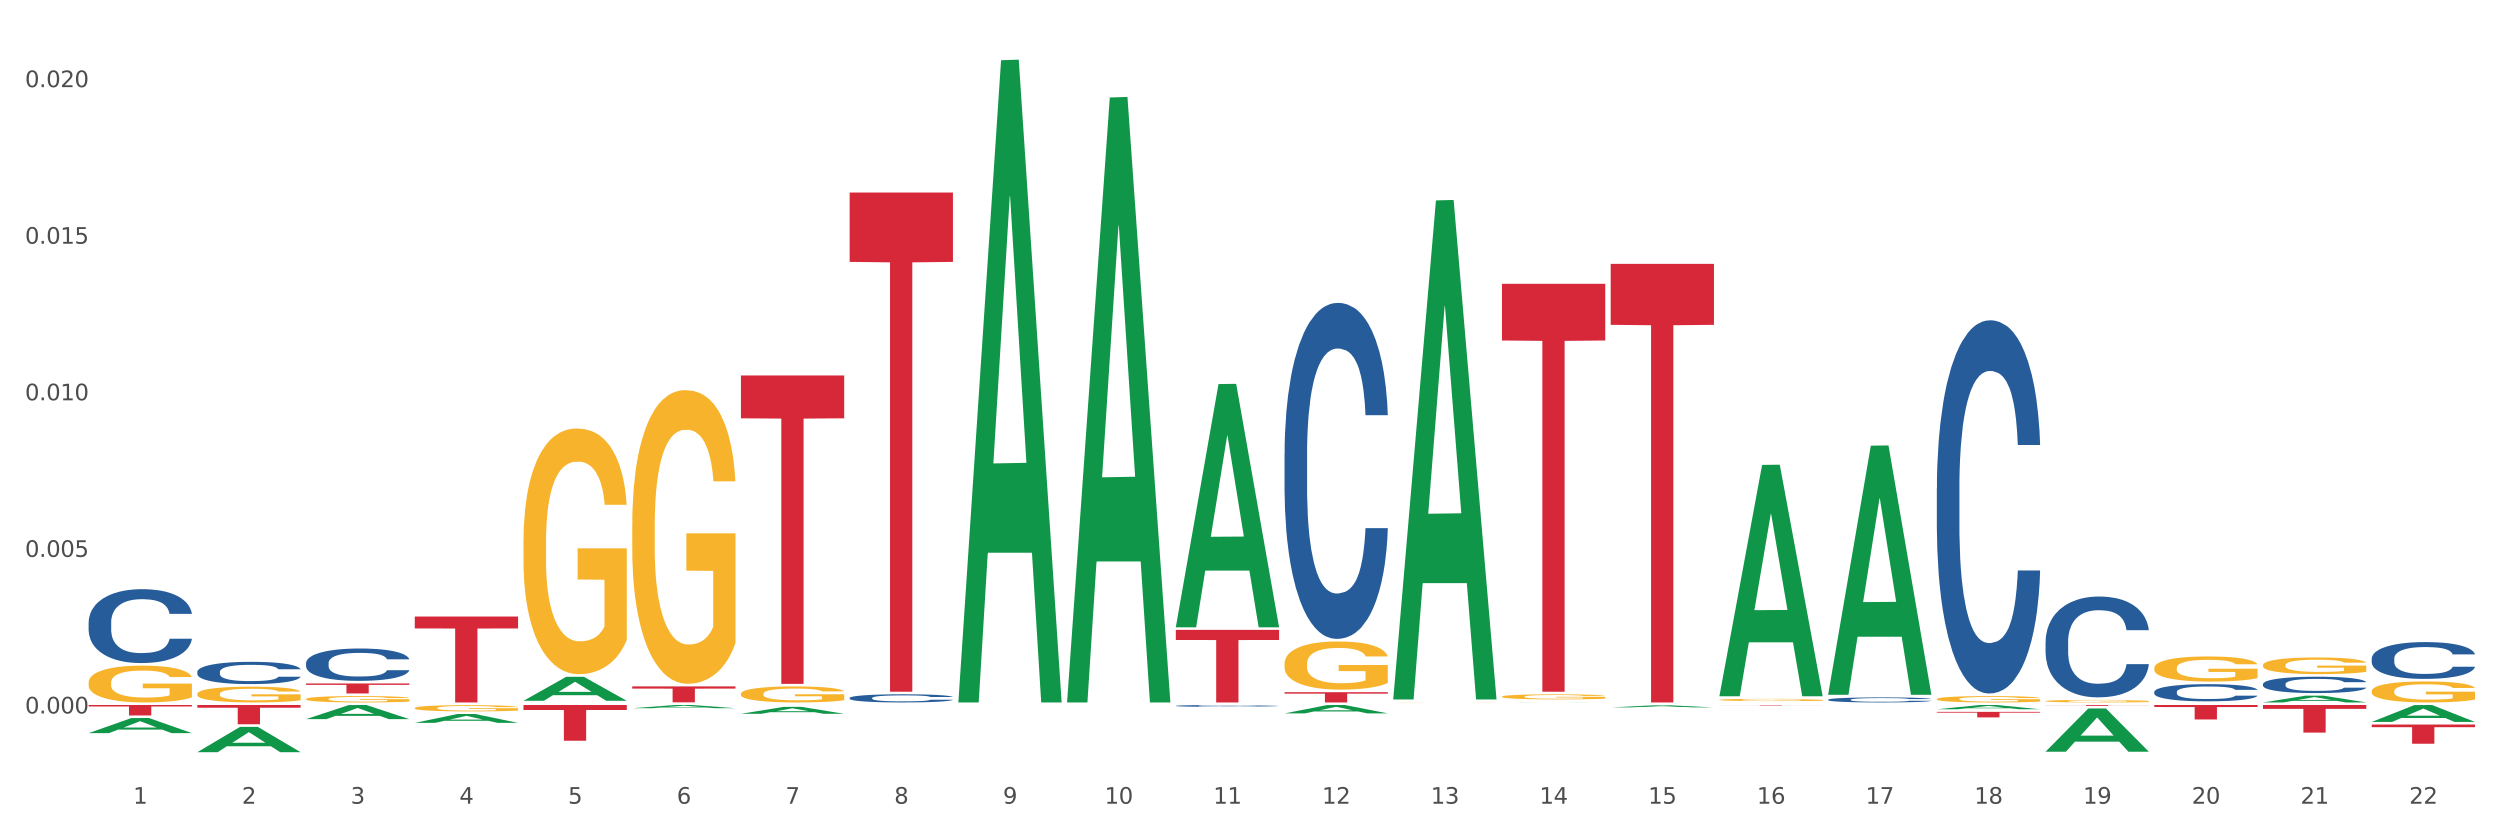 <?xml version="1.0" encoding="utf-8" standalone="no"?>
<!DOCTYPE svg PUBLIC "-//W3C//DTD SVG 1.1//EN"
  "http://www.w3.org/Graphics/SVG/1.1/DTD/svg11.dtd">
<svg xmlns:xlink="http://www.w3.org/1999/xlink" width="1080pt" height="360pt" viewBox="0 0 1080 360" xmlns="http://www.w3.org/2000/svg" version="1.1">
 <rect x="0" y="0" width="1080" height="360" fill="#333333" stroke="none"/>
 <defs>
  <style type="text/css">*{stroke-linejoin: round; stroke-linecap: butt}</style>
 </defs>
 <g id="figure_1">
  <g id="patch_1">
   <path d="M 0 360 
L 1080 360 
L 1080 0 
L 0 0 
z
" style="fill: #ffffff; stroke: #ffffff; stroke-linejoin: miter"/>
  </g>
  <g id="axes_1">
   <g id="matplotlib.axis_1">
    <g id="xtick_1">
     <g id="text_1">
      <!-- 1 -->
      <g style="fill: #4d4d4d" transform="translate(57.538 347.204) scale(0.096 -0.096)">
       <defs>
        <path id="DejaVuSans-31" d="M 794 531 
L 1825 531 
L 1825 4091 
L 703 3866 
L 703 4441 
L 1819 4666 
L 2450 4666 
L 2450 531 
L 3481 531 
L 3481 0 
L 794 0 
L 794 531 
z
" transform="scale(0.016)"/>
       </defs>
       <use xlink:href="#DejaVuSans-31"/>
      </g>
     </g>
    </g>
    <g id="xtick_2">
     <g id="text_2">
      <!-- 2 -->
      <g style="fill: #4d4d4d" transform="translate(104.505 347.204) scale(0.096 -0.096)">
       <defs>
        <path id="DejaVuSans-32" d="M 1228 531 
L 3431 531 
L 3431 0 
L 469 0 
L 469 531 
Q 828 903 1448 1529 
Q 2069 2156 2228 2338 
Q 2531 2678 2651 2914 
Q 2772 3150 2772 3378 
Q 2772 3750 2511 3984 
Q 2250 4219 1831 4219 
Q 1534 4219 1204 4116 
Q 875 4013 500 3803 
L 500 4441 
Q 881 4594 1212 4672 
Q 1544 4750 1819 4750 
Q 2544 4750 2975 4387 
Q 3406 4025 3406 3419 
Q 3406 3131 3298 2873 
Q 3191 2616 2906 2266 
Q 2828 2175 2409 1742 
Q 1991 1309 1228 531 
z
" transform="scale(0.016)"/>
       </defs>
       <use xlink:href="#DejaVuSans-32"/>
      </g>
     </g>
    </g>
    <g id="xtick_3">
     <g id="text_3">
      <!-- 3 -->
      <g style="fill: #4d4d4d" transform="translate(151.471 347.204) scale(0.096 -0.096)">
       <defs>
        <path id="DejaVuSans-33" d="M 2597 2516 
Q 3050 2419 3304 2112 
Q 3559 1806 3559 1356 
Q 3559 666 3084 287 
Q 2609 -91 1734 -91 
Q 1441 -91 1130 -33 
Q 819 25 488 141 
L 488 750 
Q 750 597 1062 519 
Q 1375 441 1716 441 
Q 2309 441 2620 675 
Q 2931 909 2931 1356 
Q 2931 1769 2642 2001 
Q 2353 2234 1838 2234 
L 1294 2234 
L 1294 2753 
L 1863 2753 
Q 2328 2753 2575 2939 
Q 2822 3125 2822 3475 
Q 2822 3834 2567 4026 
Q 2313 4219 1838 4219 
Q 1578 4219 1281 4162 
Q 984 4106 628 3988 
L 628 4550 
Q 988 4650 1302 4700 
Q 1616 4750 1894 4750 
Q 2613 4750 3031 4423 
Q 3450 4097 3450 3541 
Q 3450 3153 3228 2886 
Q 3006 2619 2597 2516 
z
" transform="scale(0.016)"/>
       </defs>
       <use xlink:href="#DejaVuSans-33"/>
      </g>
     </g>
    </g>
    <g id="xtick_4">
     <g id="text_4">
      <!-- 4 -->
      <g style="fill: #4d4d4d" transform="translate(198.438 347.204) scale(0.096 -0.096)">
       <defs>
        <path id="DejaVuSans-34" d="M 2419 4116 
L 825 1625 
L 2419 1625 
L 2419 4116 
z
M 2253 4666 
L 3047 4666 
L 3047 1625 
L 3713 1625 
L 3713 1100 
L 3047 1100 
L 3047 0 
L 2419 0 
L 2419 1100 
L 313 1100 
L 313 1709 
L 2253 4666 
z
" transform="scale(0.016)"/>
       </defs>
       <use xlink:href="#DejaVuSans-34"/>
      </g>
     </g>
    </g>
    <g id="xtick_5">
     <g id="text_5">
      <!-- 5 -->
      <g style="fill: #4d4d4d" transform="translate(245.405 347.204) scale(0.096 -0.096)">
       <defs>
        <path id="DejaVuSans-35" d="M 691 4666 
L 3169 4666 
L 3169 4134 
L 1269 4134 
L 1269 2991 
Q 1406 3038 1543 3061 
Q 1681 3084 1819 3084 
Q 2600 3084 3056 2656 
Q 3513 2228 3513 1497 
Q 3513 744 3044 326 
Q 2575 -91 1722 -91 
Q 1428 -91 1123 -41 
Q 819 9 494 109 
L 494 744 
Q 775 591 1075 516 
Q 1375 441 1709 441 
Q 2250 441 2565 725 
Q 2881 1009 2881 1497 
Q 2881 1984 2565 2268 
Q 2250 2553 1709 2553 
Q 1456 2553 1204 2497 
Q 953 2441 691 2322 
L 691 4666 
z
" transform="scale(0.016)"/>
       </defs>
       <use xlink:href="#DejaVuSans-35"/>
      </g>
     </g>
    </g>
    <g id="xtick_6">
     <g id="text_6">
      <!-- 6 -->
      <g style="fill: #4d4d4d" transform="translate(292.371 347.204) scale(0.096 -0.096)">
       <defs>
        <path id="DejaVuSans-36" d="M 2113 2584 
Q 1688 2584 1439 2293 
Q 1191 2003 1191 1497 
Q 1191 994 1439 701 
Q 1688 409 2113 409 
Q 2538 409 2786 701 
Q 3034 994 3034 1497 
Q 3034 2003 2786 2293 
Q 2538 2584 2113 2584 
z
M 3366 4563 
L 3366 3988 
Q 3128 4100 2886 4159 
Q 2644 4219 2406 4219 
Q 1781 4219 1451 3797 
Q 1122 3375 1075 2522 
Q 1259 2794 1537 2939 
Q 1816 3084 2150 3084 
Q 2853 3084 3261 2657 
Q 3669 2231 3669 1497 
Q 3669 778 3244 343 
Q 2819 -91 2113 -91 
Q 1303 -91 875 529 
Q 447 1150 447 2328 
Q 447 3434 972 4092 
Q 1497 4750 2381 4750 
Q 2619 4750 2861 4703 
Q 3103 4656 3366 4563 
z
" transform="scale(0.016)"/>
       </defs>
       <use xlink:href="#DejaVuSans-36"/>
      </g>
     </g>
    </g>
    <g id="xtick_7">
     <g id="text_7">
      <!-- 7 -->
      <g style="fill: #4d4d4d" transform="translate(339.338 347.204) scale(0.096 -0.096)">
       <defs>
        <path id="DejaVuSans-37" d="M 525 4666 
L 3525 4666 
L 3525 4397 
L 1831 0 
L 1172 0 
L 2766 4134 
L 525 4134 
L 525 4666 
z
" transform="scale(0.016)"/>
       </defs>
       <use xlink:href="#DejaVuSans-37"/>
      </g>
     </g>
    </g>
    <g id="xtick_8">
     <g id="text_8">
      <!-- 8 -->
      <g style="fill: #4d4d4d" transform="translate(386.304 347.204) scale(0.096 -0.096)">
       <defs>
        <path id="DejaVuSans-38" d="M 2034 2216 
Q 1584 2216 1326 1975 
Q 1069 1734 1069 1313 
Q 1069 891 1326 650 
Q 1584 409 2034 409 
Q 2484 409 2743 651 
Q 3003 894 3003 1313 
Q 3003 1734 2745 1975 
Q 2488 2216 2034 2216 
z
M 1403 2484 
Q 997 2584 770 2862 
Q 544 3141 544 3541 
Q 544 4100 942 4425 
Q 1341 4750 2034 4750 
Q 2731 4750 3128 4425 
Q 3525 4100 3525 3541 
Q 3525 3141 3298 2862 
Q 3072 2584 2669 2484 
Q 3125 2378 3379 2068 
Q 3634 1759 3634 1313 
Q 3634 634 3220 271 
Q 2806 -91 2034 -91 
Q 1263 -91 848 271 
Q 434 634 434 1313 
Q 434 1759 690 2068 
Q 947 2378 1403 2484 
z
M 1172 3481 
Q 1172 3119 1398 2916 
Q 1625 2713 2034 2713 
Q 2441 2713 2670 2916 
Q 2900 3119 2900 3481 
Q 2900 3844 2670 4047 
Q 2441 4250 2034 4250 
Q 1625 4250 1398 4047 
Q 1172 3844 1172 3481 
z
" transform="scale(0.016)"/>
       </defs>
       <use xlink:href="#DejaVuSans-38"/>
      </g>
     </g>
    </g>
    <g id="xtick_9">
     <g id="text_9">
      <!-- 9 -->
      <g style="fill: #4d4d4d" transform="translate(433.271 347.204) scale(0.096 -0.096)">
       <defs>
        <path id="DejaVuSans-39" d="M 703 97 
L 703 672 
Q 941 559 1184 500 
Q 1428 441 1663 441 
Q 2288 441 2617 861 
Q 2947 1281 2994 2138 
Q 2813 1869 2534 1725 
Q 2256 1581 1919 1581 
Q 1219 1581 811 2004 
Q 403 2428 403 3163 
Q 403 3881 828 4315 
Q 1253 4750 1959 4750 
Q 2769 4750 3195 4129 
Q 3622 3509 3622 2328 
Q 3622 1225 3098 567 
Q 2575 -91 1691 -91 
Q 1453 -91 1209 -44 
Q 966 3 703 97 
z
M 1959 2075 
Q 2384 2075 2632 2365 
Q 2881 2656 2881 3163 
Q 2881 3666 2632 3958 
Q 2384 4250 1959 4250 
Q 1534 4250 1286 3958 
Q 1038 3666 1038 3163 
Q 1038 2656 1286 2365 
Q 1534 2075 1959 2075 
z
" transform="scale(0.016)"/>
       </defs>
       <use xlink:href="#DejaVuSans-39"/>
      </g>
     </g>
    </g>
    <g id="xtick_10">
     <g id="text_10">
      <!-- 10 -->
      <g style="fill: #4d4d4d" transform="translate(477.184 347.204) scale(0.096 -0.096)">
       <defs>
        <path id="DejaVuSans-30" d="M 2034 4250 
Q 1547 4250 1301 3770 
Q 1056 3291 1056 2328 
Q 1056 1369 1301 889 
Q 1547 409 2034 409 
Q 2525 409 2770 889 
Q 3016 1369 3016 2328 
Q 3016 3291 2770 3770 
Q 2525 4250 2034 4250 
z
M 2034 4750 
Q 2819 4750 3233 4129 
Q 3647 3509 3647 2328 
Q 3647 1150 3233 529 
Q 2819 -91 2034 -91 
Q 1250 -91 836 529 
Q 422 1150 422 2328 
Q 422 3509 836 4129 
Q 1250 4750 2034 4750 
z
" transform="scale(0.016)"/>
       </defs>
       <use xlink:href="#DejaVuSans-31"/>
       <use xlink:href="#DejaVuSans-30" transform="translate(63.623 0)"/>
      </g>
     </g>
    </g>
    <g id="xtick_11">
     <g id="text_11">
      <!-- 11 -->
      <g style="fill: #4d4d4d" transform="translate(524.15 347.204) scale(0.096 -0.096)">
       <use xlink:href="#DejaVuSans-31"/>
       <use xlink:href="#DejaVuSans-31" transform="translate(63.623 0)"/>
      </g>
     </g>
    </g>
    <g id="xtick_12">
     <g id="text_12">
      <!-- 12 -->
      <g style="fill: #4d4d4d" transform="translate(571.117 347.204) scale(0.096 -0.096)">
       <use xlink:href="#DejaVuSans-31"/>
       <use xlink:href="#DejaVuSans-32" transform="translate(63.623 0)"/>
      </g>
     </g>
    </g>
    <g id="xtick_13">
     <g id="text_13">
      <!-- 13 -->
      <g style="fill: #4d4d4d" transform="translate(618.083 347.204) scale(0.096 -0.096)">
       <use xlink:href="#DejaVuSans-31"/>
       <use xlink:href="#DejaVuSans-33" transform="translate(63.623 0)"/>
      </g>
     </g>
    </g>
    <g id="xtick_14">
     <g id="text_14">
      <!-- 14 -->
      <g style="fill: #4d4d4d" transform="translate(665.05 347.204) scale(0.096 -0.096)">
       <use xlink:href="#DejaVuSans-31"/>
       <use xlink:href="#DejaVuSans-34" transform="translate(63.623 0)"/>
      </g>
     </g>
    </g>
    <g id="xtick_15">
     <g id="text_15">
      <!-- 15 -->
      <g style="fill: #4d4d4d" transform="translate(712.017 347.204) scale(0.096 -0.096)">
       <use xlink:href="#DejaVuSans-31"/>
       <use xlink:href="#DejaVuSans-35" transform="translate(63.623 0)"/>
      </g>
     </g>
    </g>
    <g id="xtick_16">
     <g id="text_16">
      <!-- 16 -->
      <g style="fill: #4d4d4d" transform="translate(758.983 347.204) scale(0.096 -0.096)">
       <use xlink:href="#DejaVuSans-31"/>
       <use xlink:href="#DejaVuSans-36" transform="translate(63.623 0)"/>
      </g>
     </g>
    </g>
    <g id="xtick_17">
     <g id="text_17">
      <!-- 17 -->
      <g style="fill: #4d4d4d" transform="translate(805.95 347.204) scale(0.096 -0.096)">
       <use xlink:href="#DejaVuSans-31"/>
       <use xlink:href="#DejaVuSans-37" transform="translate(63.623 0)"/>
      </g>
     </g>
    </g>
    <g id="xtick_18">
     <g id="text_18">
      <!-- 18 -->
      <g style="fill: #4d4d4d" transform="translate(852.916 347.204) scale(0.096 -0.096)">
       <use xlink:href="#DejaVuSans-31"/>
       <use xlink:href="#DejaVuSans-38" transform="translate(63.623 0)"/>
      </g>
     </g>
    </g>
    <g id="xtick_19">
     <g id="text_19">
      <!-- 19 -->
      <g style="fill: #4d4d4d" transform="translate(899.883 347.204) scale(0.096 -0.096)">
       <use xlink:href="#DejaVuSans-31"/>
       <use xlink:href="#DejaVuSans-39" transform="translate(63.623 0)"/>
      </g>
     </g>
    </g>
    <g id="xtick_20">
     <g id="text_20">
      <!-- 20 -->
      <g style="fill: #4d4d4d" transform="translate(946.85 347.204) scale(0.096 -0.096)">
       <use xlink:href="#DejaVuSans-32"/>
       <use xlink:href="#DejaVuSans-30" transform="translate(63.623 0)"/>
      </g>
     </g>
    </g>
    <g id="xtick_21">
     <g id="text_21">
      <!-- 21 -->
      <g style="fill: #4d4d4d" transform="translate(993.816 347.204) scale(0.096 -0.096)">
       <use xlink:href="#DejaVuSans-32"/>
       <use xlink:href="#DejaVuSans-31" transform="translate(63.623 0)"/>
      </g>
     </g>
    </g>
    <g id="xtick_22">
     <g id="text_22">
      <!-- 22 -->
      <g style="fill: #4d4d4d" transform="translate(1040.783 347.204) scale(0.096 -0.096)">
       <use xlink:href="#DejaVuSans-32"/>
       <use xlink:href="#DejaVuSans-32" transform="translate(63.623 0)"/>
      </g>
     </g>
    </g>
    <g id="xtick_23"/>
    <g id="xtick_24"/>
    <g id="xtick_25"/>
    <g id="xtick_26"/>
    <g id="xtick_27"/>
    <g id="xtick_28"/>
    <g id="xtick_29"/>
    <g id="xtick_30"/>
    <g id="xtick_31"/>
    <g id="xtick_32"/>
    <g id="xtick_33"/>
    <g id="xtick_34"/>
    <g id="xtick_35"/>
    <g id="xtick_36"/>
    <g id="xtick_37"/>
    <g id="xtick_38"/>
    <g id="xtick_39"/>
    <g id="xtick_40"/>
    <g id="xtick_41"/>
    <g id="xtick_42"/>
    <g id="xtick_43"/>
   </g>
   <g id="matplotlib.axis_2">
    <g id="ytick_1">
     <g id="text_23">
      <!-- 0.000 -->
      <g style="fill: #4d4d4d" transform="translate(10.8 308.219) scale(0.096 -0.096)">
       <defs>
        <path id="DejaVuSans-2e" d="M 684 794 
L 1344 794 
L 1344 0 
L 684 0 
L 684 794 
z
" transform="scale(0.016)"/>
       </defs>
       <use xlink:href="#DejaVuSans-30"/>
       <use xlink:href="#DejaVuSans-2e" transform="translate(63.623 0)"/>
       <use xlink:href="#DejaVuSans-30" transform="translate(95.41 0)"/>
       <use xlink:href="#DejaVuSans-30" transform="translate(159.033 0)"/>
       <use xlink:href="#DejaVuSans-30" transform="translate(222.656 0)"/>
      </g>
     </g>
    </g>
    <g id="ytick_2">
     <g id="text_24">
      <!-- 0.005 -->
      <g style="fill: #4d4d4d" transform="translate(10.8 240.575) scale(0.096 -0.096)">
       <use xlink:href="#DejaVuSans-30"/>
       <use xlink:href="#DejaVuSans-2e" transform="translate(63.623 0)"/>
       <use xlink:href="#DejaVuSans-30" transform="translate(95.41 0)"/>
       <use xlink:href="#DejaVuSans-30" transform="translate(159.033 0)"/>
       <use xlink:href="#DejaVuSans-35" transform="translate(222.656 0)"/>
      </g>
     </g>
    </g>
    <g id="ytick_3">
     <g id="text_25">
      <!-- 0.010 -->
      <g style="fill: #4d4d4d" transform="translate(10.8 172.932) scale(0.096 -0.096)">
       <use xlink:href="#DejaVuSans-30"/>
       <use xlink:href="#DejaVuSans-2e" transform="translate(63.623 0)"/>
       <use xlink:href="#DejaVuSans-30" transform="translate(95.41 0)"/>
       <use xlink:href="#DejaVuSans-31" transform="translate(159.033 0)"/>
       <use xlink:href="#DejaVuSans-30" transform="translate(222.656 0)"/>
      </g>
     </g>
    </g>
    <g id="ytick_4">
     <g id="text_26">
      <!-- 0.015 -->
      <g style="fill: #4d4d4d" transform="translate(10.8 105.289) scale(0.096 -0.096)">
       <use xlink:href="#DejaVuSans-30"/>
       <use xlink:href="#DejaVuSans-2e" transform="translate(63.623 0)"/>
       <use xlink:href="#DejaVuSans-30" transform="translate(95.41 0)"/>
       <use xlink:href="#DejaVuSans-31" transform="translate(159.033 0)"/>
       <use xlink:href="#DejaVuSans-35" transform="translate(222.656 0)"/>
      </g>
     </g>
    </g>
    <g id="ytick_5">
     <g id="text_27">
      <!-- 0.020 -->
      <g style="fill: #4d4d4d" transform="translate(10.8 37.646) scale(0.096 -0.096)">
       <use xlink:href="#DejaVuSans-30"/>
       <use xlink:href="#DejaVuSans-2e" transform="translate(63.623 0)"/>
       <use xlink:href="#DejaVuSans-30" transform="translate(95.41 0)"/>
       <use xlink:href="#DejaVuSans-32" transform="translate(159.033 0)"/>
       <use xlink:href="#DejaVuSans-30" transform="translate(222.656 0)"/>
      </g>
     </g>
    </g>
    <g id="ytick_6"/>
    <g id="ytick_7"/>
    <g id="ytick_8"/>
    <g id="ytick_9"/>
   </g>
   <g id="PolyCollection_1">
    <path d="M 38.283 316.706 
L 38.329 316.7 
L 56.728 310.193 
L 64.364 310.187 
L 82.901 316.718 
L 74.07 316.718 
L 70.068 315.197 
L 51.071 315.197 
L 50.933 315.222 
L 47.069 316.718 
L 38.283 316.718 
L 38.283 316.706 
L 53.462 314.29 
L 67.676 314.283 
L 60.638 311.579 
L 60.546 311.567 
L 60.454 311.585 
L 53.416 314.283 
L 53.462 314.29 
L 38.283 316.706 
z
" clip-path="url(#p64cb8fff33)" style="fill: #109648"/>
    <path d="M 85.25 324.929 
L 85.296 324.919 
L 103.695 314.007 
L 111.331 313.997 
L 129.868 324.95 
L 121.036 324.95 
L 117.034 322.399 
L 98.037 322.399 
L 97.899 322.44 
L 94.035 324.95 
L 85.25 324.95 
L 85.25 324.929 
L 100.429 320.877 
L 114.642 320.867 
L 107.605 316.331 
L 107.513 316.311 
L 107.421 316.342 
L 100.383 320.867 
L 100.429 320.877 
L 85.25 324.929 
z
" clip-path="url(#p64cb8fff33)" style="fill: #109648"/>
    <path d="M 132.216 310.663 
L 132.262 310.657 
L 150.661 304.577 
L 158.297 304.571 
L 176.834 310.674 
L 168.003 310.674 
L 164.001 309.253 
L 145.004 309.253 
L 144.866 309.276 
L 141.002 310.674 
L 132.216 310.674 
L 132.216 310.663 
L 147.396 308.405 
L 161.609 308.399 
L 154.571 305.872 
L 154.479 305.861 
L 154.387 305.878 
L 147.35 308.399 
L 147.396 308.405 
L 132.216 310.663 
z
" clip-path="url(#p64cb8fff33)" style="fill: #109648"/>
    <path d="M 179.183 312.276 
L 179.229 312.273 
L 197.628 308.45 
L 205.264 308.446 
L 223.801 312.284 
L 214.969 312.284 
L 210.968 311.39 
L 191.97 311.39 
L 191.832 311.404 
L 187.968 312.284 
L 179.183 312.284 
L 179.183 312.276 
L 194.362 310.857 
L 208.576 310.853 
L 201.538 309.264 
L 201.446 309.257 
L 201.354 309.268 
L 194.316 310.853 
L 194.362 310.857 
L 179.183 312.276 
z
" clip-path="url(#p64cb8fff33)" style="fill: #109648"/>
    <path d="M 226.149 302.734 
L 226.195 302.724 
L 244.595 292.388 
L 252.23 292.378 
L 270.768 302.754 
L 261.936 302.754 
L 257.934 300.337 
L 238.937 300.337 
L 238.799 300.376 
L 234.935 302.754 
L 226.149 302.754 
L 226.149 302.734 
L 241.329 298.896 
L 255.542 298.886 
L 248.505 294.589 
L 248.413 294.57 
L 248.321 294.599 
L 241.283 298.886 
L 241.329 298.896 
L 226.149 302.734 
z
" clip-path="url(#p64cb8fff33)" style="fill: #109648"/>
    <path d="M 273.116 305.943 
L 273.162 305.942 
L 291.561 304.573 
L 299.197 304.571 
L 317.734 305.946 
L 308.903 305.946 
L 304.901 305.626 
L 285.904 305.626 
L 285.766 305.631 
L 281.902 305.946 
L 273.116 305.946 
L 273.116 305.943 
L 288.295 305.435 
L 302.509 305.433 
L 295.471 304.864 
L 295.379 304.862 
L 295.287 304.866 
L 288.249 305.433 
L 288.295 305.435 
L 273.116 305.943 
z
" clip-path="url(#p64cb8fff33)" style="fill: #109648"/>
    <path d="M 320.083 308.365 
L 320.129 308.362 
L 338.528 305.36 
L 346.164 305.357 
L 364.701 308.37 
L 355.869 308.37 
L 351.867 307.669 
L 332.87 307.669 
L 332.732 307.68 
L 328.868 308.37 
L 320.083 308.37 
L 320.083 308.365 
L 335.262 307.25 
L 349.476 307.247 
L 342.438 305.999 
L 342.346 305.994 
L 342.254 306.002 
L 335.216 307.247 
L 335.262 307.25 
L 320.083 308.365 
z
" clip-path="url(#p64cb8fff33)" style="fill: #109648"/>
    <path d="M 414.016 302.935 
L 414.062 302.674 
L 432.461 26.02 
L 440.097 25.759 
L 458.634 303.456 
L 449.802 303.456 
L 445.801 238.791 
L 426.803 238.791 
L 426.665 239.834 
L 422.802 303.456 
L 414.016 303.456 
L 414.016 302.935 
L 429.195 200.2 
L 443.409 199.939 
L 436.371 84.949 
L 436.279 84.428 
L 436.187 85.21 
L 429.149 199.939 
L 429.195 200.2 
L 414.016 302.935 
z
" clip-path="url(#p64cb8fff33)" style="fill: #109648"/>
    <path d="M 226.149 304.571 
L 270.768 304.571 
L 270.768 306.714 
L 253.216 306.728 
L 253.216 319.989 
L 243.595 319.989 
L 243.595 306.728 
L 226.149 306.714 
L 226.149 304.586 
L 226.149 304.571 
z
" clip-path="url(#p64cb8fff33)" style="fill: #d62839"/>
    <path d="M 273.116 296.527 
L 317.734 296.527 
L 317.734 297.484 
L 300.183 297.491 
L 300.183 303.415 
L 290.562 303.415 
L 290.562 297.491 
L 273.116 297.484 
L 273.116 296.533 
L 273.116 296.527 
z
" clip-path="url(#p64cb8fff33)" style="fill: #d62839"/>
    <path d="M 320.083 162.192 
L 364.701 162.192 
L 364.701 180.707 
L 347.15 180.832 
L 347.15 295.427 
L 337.528 295.427 
L 337.528 180.832 
L 320.083 180.707 
L 320.083 162.317 
L 320.083 162.192 
z
" clip-path="url(#p64cb8fff33)" style="fill: #d62839"/>
    <path d="M 367.049 83.168 
L 411.668 83.168 
L 411.668 113.136 
L 394.116 113.339 
L 394.116 298.818 
L 384.495 298.818 
L 384.495 113.339 
L 367.049 113.136 
L 367.049 83.371 
L 367.049 83.168 
z
" clip-path="url(#p64cb8fff33)" style="fill: #d62839"/>
    <path d="M 742.782 304.571 
L 787.4 304.571 
L 787.4 304.597 
L 769.849 304.597 
L 769.849 304.755 
L 760.228 304.755 
L 760.228 304.597 
L 742.782 304.597 
L 742.782 304.572 
L 742.782 304.571 
z
" clip-path="url(#p64cb8fff33)" style="fill: #d62839"/>
    <path d="M 836.715 307.527 
L 881.334 307.527 
L 881.334 307.858 
L 863.782 307.86 
L 863.782 309.909 
L 854.161 309.909 
L 854.161 307.86 
L 836.715 307.858 
L 836.715 307.529 
L 836.715 307.527 
z
" clip-path="url(#p64cb8fff33)" style="fill: #d62839"/>
    <path d="M 883.682 304.571 
L 928.3 304.571 
L 928.3 304.623 
L 910.749 304.623 
L 910.749 304.94 
L 901.127 304.94 
L 901.127 304.623 
L 883.682 304.623 
L 883.682 304.572 
L 883.682 304.571 
z
" clip-path="url(#p64cb8fff33)" style="fill: #d62839"/>
    <path d="M 930.649 304.571 
L 975.267 304.571 
L 975.267 305.437 
L 957.716 305.443 
L 957.716 310.798 
L 948.094 310.798 
L 948.094 305.443 
L 930.649 305.437 
L 930.649 304.577 
L 930.649 304.571 
z
" clip-path="url(#p64cb8fff33)" style="fill: #d62839"/>
    <path d="M 977.615 304.571 
L 1022.233 304.571 
L 1022.233 306.227 
L 1004.682 306.238 
L 1004.682 316.486 
L 995.061 316.486 
L 995.061 306.238 
L 977.615 306.227 
L 977.615 304.583 
L 977.615 304.571 
z
" clip-path="url(#p64cb8fff33)" style="fill: #d62839"/>
    <path d="M 1024.582 313.001 
L 1069.2 313.001 
L 1069.2 314.152 
L 1051.649 314.159 
L 1051.649 321.281 
L 1042.027 321.281 
L 1042.027 314.159 
L 1024.582 314.152 
L 1024.582 313.009 
L 1024.582 313.001 
z
" clip-path="url(#p64cb8fff33)" style="fill: #d62839"/>
    <path d="M 38.283 304.571 
L 82.901 304.571 
L 82.901 305.197 
L 65.35 305.201 
L 65.35 309.071 
L 55.729 309.071 
L 55.729 305.201 
L 38.283 305.197 
L 38.283 304.576 
L 38.283 304.571 
z
" clip-path="url(#p64cb8fff33)" style="fill: #d62839"/>
    <path d="M 85.25 304.571 
L 129.868 304.571 
L 129.868 305.726 
L 112.317 305.734 
L 112.317 312.882 
L 102.695 312.882 
L 102.695 305.734 
L 85.25 305.726 
L 85.25 304.579 
L 85.25 304.571 
z
" clip-path="url(#p64cb8fff33)" style="fill: #d62839"/>
    <path d="M 132.216 295.25 
L 176.834 295.25 
L 176.834 295.852 
L 159.283 295.856 
L 159.283 299.582 
L 149.662 299.582 
L 149.662 295.856 
L 132.216 295.852 
L 132.216 295.254 
L 132.216 295.25 
z
" clip-path="url(#p64cb8fff33)" style="fill: #d62839"/>
    <path d="M 179.183 266.329 
L 223.801 266.329 
L 223.801 271.489 
L 206.25 271.524 
L 206.25 303.456 
L 196.628 303.456 
L 196.628 271.524 
L 179.183 271.489 
L 179.183 266.364 
L 179.183 266.329 
z
" clip-path="url(#p64cb8fff33)" style="fill: #d62839"/>
    <path d="M 132.216 286.436 
L 132.269 286.423 
L 132.269 286.066 
L 132.427 285.581 
L 133.007 284.687 
L 133.746 284.01 
L 135.011 283.219 
L 135.697 282.887 
L 136.594 282.516 
L 138.44 281.916 
L 140.549 281.406 
L 142.026 281.125 
L 143.133 280.946 
L 145.612 280.627 
L 147.036 280.487 
L 148.513 280.372 
L 149.779 280.295 
L 151.888 280.206 
L 153.576 280.167 
L 155.527 280.155 
L 157.162 280.167 
L 159.325 280.218 
L 162.489 280.372 
L 163.702 280.461 
L 165.337 280.614 
L 167.025 280.818 
L 168.396 281.023 
L 169.978 281.316 
L 171.613 281.699 
L 173.195 282.185 
L 174.303 282.631 
L 175.2 283.104 
L 175.991 283.678 
L 176.571 284.304 
L 176.834 284.827 
L 167.183 284.827 
L 166.919 284.355 
L 166.392 283.844 
L 165.865 283.5 
L 165.284 283.219 
L 164.388 282.9 
L 163.597 282.695 
L 162.278 282.453 
L 161.065 282.299 
L 160.063 282.21 
L 158.85 282.133 
L 156.266 282.057 
L 154.42 282.057 
L 153.26 282.082 
L 151.836 282.146 
L 150.623 282.236 
L 149.199 282.389 
L 148.091 282.555 
L 146.983 282.772 
L 146.351 282.925 
L 145.401 283.206 
L 144.768 283.436 
L 143.925 283.832 
L 143.45 284.112 
L 142.606 284.84 
L 142.237 285.376 
L 142.079 285.747 
L 141.973 286.155 
L 141.973 288.147 
L 142.29 289.041 
L 142.553 289.424 
L 142.975 289.858 
L 143.766 290.419 
L 144.927 290.968 
L 146.14 291.364 
L 147.142 291.607 
L 148.091 291.785 
L 149.04 291.926 
L 150.201 292.054 
L 151.15 292.13 
L 152.574 292.207 
L 154.262 292.245 
L 155.58 292.245 
L 158.27 292.181 
L 159.483 292.117 
L 160.643 292.028 
L 161.909 291.888 
L 162.911 291.734 
L 163.491 291.619 
L 164.441 291.377 
L 165.179 291.122 
L 165.812 290.828 
L 166.234 290.573 
L 166.708 290.19 
L 167.078 289.755 
L 167.183 289.526 
L 176.834 289.526 
L 176.624 289.985 
L 176.254 290.432 
L 175.516 291.032 
L 174.936 291.377 
L 174.039 291.798 
L 173.09 292.156 
L 171.771 292.551 
L 170.558 292.845 
L 169.293 293.1 
L 167.921 293.33 
L 165.443 293.649 
L 164.546 293.739 
L 162.647 293.892 
L 161.171 293.981 
L 159.008 294.071 
L 156.793 294.122 
L 154.473 294.135 
L 152.416 294.109 
L 150.148 294.032 
L 148.724 293.956 
L 147.142 293.841 
L 145.296 293.662 
L 143.555 293.445 
L 141.92 293.19 
L 140.391 292.896 
L 138.967 292.564 
L 137.121 292.015 
L 135.75 291.479 
L 134.748 290.981 
L 134.062 290.56 
L 133.376 290.024 
L 133.007 289.653 
L 132.427 288.76 
L 132.216 287.93 
L 132.216 286.436 
z
" clip-path="url(#p64cb8fff33)" style="fill: #255c99"/>
    <path d="M 367.049 301.516 
L 367.102 301.513 
L 367.102 301.423 
L 367.26 301.3 
L 367.84 301.075 
L 368.579 300.905 
L 369.844 300.705 
L 370.53 300.622 
L 371.427 300.528 
L 373.273 300.377 
L 375.382 300.248 
L 376.859 300.178 
L 377.966 300.132 
L 380.445 300.052 
L 381.869 300.017 
L 383.346 299.988 
L 384.612 299.968 
L 386.721 299.946 
L 388.409 299.936 
L 390.36 299.933 
L 391.995 299.936 
L 394.158 299.949 
L 397.322 299.988 
L 398.535 300.01 
L 400.17 300.049 
L 401.858 300.1 
L 403.229 300.152 
L 404.811 300.226 
L 406.446 300.322 
L 408.028 300.445 
L 409.136 300.557 
L 410.033 300.676 
L 410.824 300.821 
L 411.404 300.979 
L 411.668 301.111 
L 402.016 301.111 
L 401.752 300.992 
L 401.225 300.863 
L 400.698 300.776 
L 400.117 300.705 
L 399.221 300.625 
L 398.43 300.573 
L 397.111 300.512 
L 395.898 300.474 
L 394.896 300.451 
L 393.683 300.432 
L 391.099 300.412 
L 389.253 300.412 
L 388.093 300.419 
L 386.669 300.435 
L 385.456 300.457 
L 384.032 300.496 
L 382.924 300.538 
L 381.817 300.593 
L 381.184 300.631 
L 380.234 300.702 
L 379.601 300.76 
L 378.758 300.86 
L 378.283 300.93 
L 377.439 301.114 
L 377.07 301.249 
L 376.912 301.342 
L 376.806 301.445 
L 376.806 301.947 
L 377.123 302.172 
L 377.386 302.269 
L 377.808 302.378 
L 378.599 302.52 
L 379.76 302.658 
L 380.973 302.758 
L 381.975 302.819 
L 382.924 302.864 
L 383.873 302.9 
L 385.034 302.932 
L 385.983 302.951 
L 387.407 302.97 
L 389.095 302.98 
L 390.413 302.98 
L 393.103 302.964 
L 394.316 302.948 
L 395.476 302.925 
L 396.742 302.89 
L 397.744 302.851 
L 398.324 302.822 
L 399.274 302.761 
L 400.012 302.697 
L 400.645 302.623 
L 401.067 302.558 
L 401.541 302.462 
L 401.911 302.353 
L 402.016 302.295 
L 411.668 302.295 
L 411.457 302.41 
L 411.087 302.523 
L 410.349 302.674 
L 409.769 302.761 
L 408.872 302.867 
L 407.923 302.957 
L 406.604 303.057 
L 405.391 303.131 
L 404.126 303.196 
L 402.754 303.253 
L 400.276 303.334 
L 399.379 303.356 
L 397.48 303.395 
L 396.004 303.418 
L 393.841 303.44 
L 391.626 303.453 
L 389.306 303.456 
L 387.249 303.45 
L 384.981 303.43 
L 383.557 303.411 
L 381.975 303.382 
L 380.129 303.337 
L 378.388 303.282 
L 376.753 303.218 
L 375.224 303.144 
L 373.8 303.06 
L 371.954 302.922 
L 370.583 302.787 
L 369.581 302.661 
L 368.895 302.555 
L 368.21 302.42 
L 367.84 302.327 
L 367.26 302.102 
L 367.049 301.892 
L 367.049 301.516 
z
" clip-path="url(#p64cb8fff33)" style="fill: #255c99"/>
    <path d="M 507.949 304.923 
L 508.002 304.922 
L 508.002 304.902 
L 508.16 304.875 
L 508.74 304.825 
L 509.479 304.787 
L 510.744 304.743 
L 511.43 304.724 
L 512.327 304.704 
L 514.172 304.67 
L 516.282 304.641 
L 517.759 304.626 
L 518.866 304.616 
L 521.345 304.598 
L 522.769 304.59 
L 524.246 304.584 
L 525.512 304.579 
L 527.621 304.574 
L 529.309 304.572 
L 531.26 304.571 
L 532.895 304.572 
L 535.058 304.575 
L 538.222 304.584 
L 539.435 304.589 
L 541.07 304.597 
L 542.758 304.609 
L 544.129 304.62 
L 545.711 304.636 
L 547.346 304.658 
L 548.928 304.685 
L 550.036 304.71 
L 550.932 304.737 
L 551.723 304.769 
L 552.304 304.804 
L 552.567 304.833 
L 542.916 304.833 
L 542.652 304.807 
L 542.125 304.778 
L 541.597 304.759 
L 541.017 304.743 
L 540.121 304.725 
L 539.33 304.714 
L 538.011 304.7 
L 536.798 304.692 
L 535.796 304.687 
L 534.583 304.682 
L 531.999 304.678 
L 530.153 304.678 
L 528.992 304.679 
L 527.568 304.683 
L 526.355 304.688 
L 524.931 304.697 
L 523.824 304.706 
L 522.716 304.718 
L 522.083 304.727 
L 521.134 304.742 
L 520.501 304.755 
L 519.657 304.777 
L 519.183 304.793 
L 518.339 304.834 
L 517.97 304.864 
L 517.811 304.885 
L 517.706 304.907 
L 517.706 305.019 
L 518.022 305.069 
L 518.286 305.09 
L 518.708 305.115 
L 519.499 305.146 
L 520.659 305.177 
L 521.872 305.199 
L 522.875 305.213 
L 523.824 305.223 
L 524.773 305.231 
L 525.933 305.238 
L 526.883 305.242 
L 528.307 305.246 
L 529.994 305.248 
L 531.313 305.248 
L 534.003 305.245 
L 535.216 305.241 
L 536.376 305.236 
L 537.642 305.228 
L 538.644 305.22 
L 539.224 305.213 
L 540.173 305.2 
L 540.912 305.185 
L 541.545 305.169 
L 541.967 305.155 
L 542.441 305.133 
L 542.81 305.109 
L 542.916 305.096 
L 552.567 305.096 
L 552.356 305.122 
L 551.987 305.147 
L 551.249 305.18 
L 550.669 305.2 
L 549.772 305.223 
L 548.823 305.243 
L 547.504 305.266 
L 546.291 305.282 
L 545.025 305.296 
L 543.654 305.309 
L 541.175 305.327 
L 540.279 305.332 
L 538.38 305.341 
L 536.903 305.346 
L 534.741 305.351 
L 532.526 305.353 
L 530.205 305.354 
L 528.149 305.353 
L 525.881 305.348 
L 524.457 305.344 
L 522.875 305.338 
L 521.029 305.328 
L 519.288 305.316 
L 517.653 305.301 
L 516.124 305.285 
L 514.7 305.266 
L 512.854 305.236 
L 511.483 305.205 
L 510.481 305.178 
L 509.795 305.154 
L 509.109 305.124 
L 508.74 305.103 
L 508.16 305.053 
L 507.949 305.007 
L 507.949 304.923 
z
" clip-path="url(#p64cb8fff33)" style="fill: #255c99"/>
    <path d="M 554.916 196.068 
L 554.968 195.935 
L 554.968 192.223 
L 555.127 187.185 
L 555.707 177.905 
L 556.445 170.879 
L 557.711 162.66 
L 558.397 159.213 
L 559.293 155.368 
L 561.139 149.138 
L 563.249 143.835 
L 564.725 140.918 
L 565.833 139.062 
L 568.312 135.748 
L 569.736 134.29 
L 571.212 133.097 
L 572.478 132.301 
L 574.588 131.373 
L 576.275 130.976 
L 578.227 130.843 
L 579.862 130.976 
L 582.024 131.506 
L 585.189 133.097 
L 586.402 134.025 
L 588.037 135.615 
L 589.724 137.737 
L 591.095 139.858 
L 592.678 142.907 
L 594.313 146.884 
L 595.895 151.922 
L 597.002 156.562 
L 597.899 161.467 
L 598.69 167.432 
L 599.27 173.928 
L 599.534 179.364 
L 589.882 179.364 
L 589.619 174.459 
L 589.091 169.156 
L 588.564 165.576 
L 587.984 162.66 
L 587.087 159.346 
L 586.296 157.224 
L 584.978 154.706 
L 583.765 153.115 
L 582.763 152.187 
L 581.55 151.391 
L 578.965 150.596 
L 577.119 150.596 
L 575.959 150.861 
L 574.535 151.524 
L 573.322 152.452 
L 571.898 154.043 
L 570.79 155.766 
L 569.683 158.02 
L 569.05 159.611 
L 568.101 162.527 
L 567.468 164.914 
L 566.624 169.023 
L 566.149 171.94 
L 565.306 179.496 
L 564.936 185.064 
L 564.778 188.909 
L 564.673 193.151 
L 564.673 213.832 
L 564.989 223.112 
L 565.253 227.089 
L 565.675 231.596 
L 566.466 237.429 
L 567.626 243.13 
L 568.839 247.24 
L 569.841 249.758 
L 570.79 251.614 
L 571.74 253.073 
L 572.9 254.398 
L 573.849 255.194 
L 575.273 255.989 
L 576.961 256.387 
L 578.28 256.387 
L 580.969 255.724 
L 582.182 255.061 
L 583.343 254.133 
L 584.608 252.675 
L 585.611 251.084 
L 586.191 249.891 
L 587.14 247.372 
L 587.878 244.721 
L 588.511 241.672 
L 588.933 239.02 
L 589.408 235.043 
L 589.777 230.536 
L 589.882 228.15 
L 599.534 228.15 
L 599.323 232.922 
L 598.954 237.562 
L 598.215 243.793 
L 597.635 247.372 
L 596.739 251.747 
L 595.789 255.459 
L 594.471 259.569 
L 593.258 262.618 
L 591.992 265.269 
L 590.621 267.655 
L 588.142 270.97 
L 587.245 271.898 
L 585.347 273.489 
L 583.87 274.417 
L 581.708 275.345 
L 579.493 275.875 
L 577.172 276.007 
L 575.115 275.742 
L 572.847 274.947 
L 571.423 274.151 
L 569.841 272.958 
L 567.995 271.102 
L 566.255 268.849 
L 564.62 266.197 
L 563.09 263.148 
L 561.666 259.701 
L 559.821 254.001 
L 558.449 248.433 
L 557.447 243.263 
L 556.762 238.888 
L 556.076 233.32 
L 555.707 229.475 
L 555.127 220.195 
L 554.916 211.578 
L 554.916 196.068 
z
" clip-path="url(#p64cb8fff33)" style="fill: #255c99"/>
    <path d="M 789.749 302.258 
L 789.801 302.256 
L 789.801 302.2 
L 789.96 302.125 
L 790.54 301.986 
L 791.278 301.881 
L 792.544 301.757 
L 793.23 301.706 
L 794.126 301.648 
L 795.972 301.555 
L 798.082 301.475 
L 799.558 301.431 
L 800.666 301.404 
L 803.145 301.354 
L 804.569 301.332 
L 806.045 301.314 
L 807.311 301.302 
L 809.421 301.288 
L 811.109 301.282 
L 813.06 301.28 
L 814.695 301.282 
L 816.857 301.29 
L 820.022 301.314 
L 821.235 301.328 
L 822.87 301.352 
L 824.557 301.384 
L 825.929 301.416 
L 827.511 301.461 
L 829.146 301.521 
L 830.728 301.596 
L 831.835 301.666 
L 832.732 301.739 
L 833.523 301.829 
L 834.103 301.926 
L 834.367 302.008 
L 824.715 302.008 
L 824.452 301.934 
L 823.924 301.855 
L 823.397 301.801 
L 822.817 301.757 
L 821.92 301.708 
L 821.129 301.676 
L 819.811 301.638 
L 818.598 301.614 
L 817.596 301.6 
L 816.383 301.588 
L 813.798 301.577 
L 811.952 301.577 
L 810.792 301.58 
L 809.368 301.59 
L 808.155 301.604 
L 806.731 301.628 
L 805.624 301.654 
L 804.516 301.688 
L 803.883 301.712 
L 802.934 301.755 
L 802.301 301.791 
L 801.457 301.853 
L 800.982 301.896 
L 800.139 302.01 
L 799.769 302.093 
L 799.611 302.151 
L 799.506 302.214 
L 799.506 302.524 
L 799.822 302.663 
L 800.086 302.723 
L 800.508 302.791 
L 801.299 302.878 
L 802.459 302.963 
L 803.672 303.025 
L 804.674 303.063 
L 805.624 303.091 
L 806.573 303.112 
L 807.733 303.132 
L 808.682 303.144 
L 810.106 303.156 
L 811.794 303.162 
L 813.113 303.162 
L 815.802 303.152 
L 817.015 303.142 
L 818.176 303.128 
L 819.441 303.106 
L 820.444 303.083 
L 821.024 303.065 
L 821.973 303.027 
L 822.711 302.987 
L 823.344 302.942 
L 823.766 302.902 
L 824.241 302.842 
L 824.61 302.775 
L 824.715 302.739 
L 834.367 302.739 
L 834.156 302.81 
L 833.787 302.88 
L 833.048 302.973 
L 832.468 303.027 
L 831.572 303.093 
L 830.622 303.148 
L 829.304 303.21 
L 828.091 303.255 
L 826.825 303.295 
L 825.454 303.331 
L 822.975 303.381 
L 822.078 303.395 
L 820.18 303.418 
L 818.703 303.432 
L 816.541 303.446 
L 814.326 303.454 
L 812.005 303.456 
L 809.948 303.452 
L 807.68 303.44 
L 806.256 303.428 
L 804.674 303.41 
L 802.828 303.383 
L 801.088 303.349 
L 799.453 303.309 
L 797.923 303.263 
L 796.499 303.212 
L 794.654 303.126 
L 793.282 303.043 
L 792.28 302.965 
L 791.595 302.9 
L 790.909 302.816 
L 790.54 302.759 
L 789.96 302.62 
L 789.749 302.491 
L 789.749 302.258 
z
" clip-path="url(#p64cb8fff33)" style="fill: #255c99"/>
    <path d="M 836.715 210.804 
L 836.768 210.657 
L 836.768 206.534 
L 836.926 200.939 
L 837.506 190.631 
L 838.245 182.827 
L 839.511 173.697 
L 840.196 169.869 
L 841.093 165.599 
L 842.939 158.678 
L 845.048 152.788 
L 846.525 149.548 
L 847.633 147.487 
L 850.111 143.806 
L 851.535 142.186 
L 853.012 140.861 
L 854.278 139.977 
L 856.387 138.946 
L 858.075 138.505 
L 860.027 138.357 
L 861.661 138.505 
L 863.824 139.094 
L 866.988 140.861 
L 868.201 141.891 
L 869.836 143.658 
L 871.524 146.014 
L 872.895 148.37 
L 874.477 151.757 
L 876.112 156.175 
L 877.694 161.77 
L 878.802 166.924 
L 879.699 172.372 
L 880.49 178.998 
L 881.07 186.214 
L 881.334 192.251 
L 871.682 192.251 
L 871.418 186.803 
L 870.891 180.913 
L 870.364 176.937 
L 869.783 173.697 
L 868.887 170.016 
L 868.096 167.66 
L 866.777 164.862 
L 865.564 163.095 
L 864.562 162.065 
L 863.349 161.181 
L 860.765 160.298 
L 858.919 160.298 
L 857.759 160.592 
L 856.335 161.328 
L 855.122 162.359 
L 853.698 164.126 
L 852.59 166.04 
L 851.483 168.544 
L 850.85 170.311 
L 849.9 173.55 
L 849.267 176.201 
L 848.424 180.765 
L 847.949 184.005 
L 847.105 192.398 
L 846.736 198.583 
L 846.578 202.853 
L 846.472 207.565 
L 846.472 230.536 
L 846.789 240.843 
L 847.052 245.261 
L 847.474 250.268 
L 848.265 256.747 
L 849.426 263.078 
L 850.639 267.643 
L 851.641 270.441 
L 852.59 272.502 
L 853.539 274.122 
L 854.7 275.595 
L 855.649 276.478 
L 857.073 277.362 
L 858.761 277.803 
L 860.079 277.803 
L 862.769 277.067 
L 863.982 276.331 
L 865.142 275.3 
L 866.408 273.68 
L 867.41 271.913 
L 867.99 270.588 
L 868.94 267.79 
L 869.678 264.845 
L 870.311 261.459 
L 870.733 258.514 
L 871.207 254.096 
L 871.577 249.09 
L 871.682 246.439 
L 881.334 246.439 
L 881.123 251.74 
L 880.753 256.894 
L 880.015 263.815 
L 879.435 267.79 
L 878.538 272.65 
L 877.589 276.773 
L 876.271 281.337 
L 875.057 284.724 
L 873.792 287.669 
L 872.42 290.32 
L 869.942 294.001 
L 869.045 295.032 
L 867.146 296.799 
L 865.67 297.829 
L 863.507 298.86 
L 861.292 299.449 
L 858.972 299.596 
L 856.915 299.302 
L 854.647 298.418 
L 853.223 297.535 
L 851.641 296.21 
L 849.795 294.148 
L 848.054 291.645 
L 846.42 288.7 
L 844.89 285.313 
L 843.466 281.485 
L 841.62 275.153 
L 840.249 268.968 
L 839.247 263.226 
L 838.561 258.366 
L 837.876 252.182 
L 837.506 247.912 
L 836.926 237.604 
L 836.715 228.033 
L 836.715 210.804 
z
" clip-path="url(#p64cb8fff33)" style="fill: #255c99"/>
    <path d="M 883.682 277.271 
L 883.735 277.231 
L 883.735 276.117 
L 883.893 274.606 
L 884.473 271.822 
L 885.211 269.713 
L 886.477 267.247 
L 887.163 266.213 
L 888.059 265.06 
L 889.905 263.19 
L 892.015 261.599 
L 893.492 260.724 
L 894.599 260.167 
L 897.078 259.173 
L 898.502 258.736 
L 899.979 258.378 
L 901.244 258.139 
L 903.354 257.86 
L 905.042 257.741 
L 906.993 257.701 
L 908.628 257.741 
L 910.79 257.9 
L 913.955 258.378 
L 915.168 258.656 
L 916.803 259.133 
L 918.49 259.77 
L 919.862 260.406 
L 921.444 261.321 
L 923.079 262.514 
L 924.661 264.026 
L 925.769 265.418 
L 926.665 266.889 
L 927.456 268.679 
L 928.036 270.628 
L 928.3 272.259 
L 918.649 272.259 
L 918.385 270.787 
L 917.858 269.196 
L 917.33 268.122 
L 916.75 267.247 
L 915.853 266.253 
L 915.062 265.617 
L 913.744 264.861 
L 912.531 264.384 
L 911.529 264.105 
L 910.316 263.867 
L 907.731 263.628 
L 905.886 263.628 
L 904.725 263.707 
L 903.301 263.906 
L 902.088 264.185 
L 900.664 264.662 
L 899.557 265.179 
L 898.449 265.855 
L 897.816 266.333 
L 896.867 267.208 
L 896.234 267.924 
L 895.39 269.157 
L 894.916 270.032 
L 894.072 272.299 
L 893.703 273.969 
L 893.544 275.123 
L 893.439 276.396 
L 893.439 282.601 
L 893.755 285.385 
L 894.019 286.578 
L 894.441 287.931 
L 895.232 289.681 
L 896.392 291.391 
L 897.605 292.624 
L 898.607 293.38 
L 899.557 293.937 
L 900.506 294.374 
L 901.666 294.772 
L 902.616 295.011 
L 904.04 295.249 
L 905.727 295.368 
L 907.046 295.368 
L 909.736 295.17 
L 910.949 294.971 
L 912.109 294.692 
L 913.375 294.255 
L 914.377 293.777 
L 914.957 293.42 
L 915.906 292.664 
L 916.645 291.868 
L 917.277 290.953 
L 917.699 290.158 
L 918.174 288.965 
L 918.543 287.612 
L 918.649 286.896 
L 928.3 286.896 
L 928.089 288.328 
L 927.72 289.72 
L 926.982 291.59 
L 926.402 292.664 
L 925.505 293.976 
L 924.556 295.09 
L 923.237 296.323 
L 922.024 297.238 
L 920.758 298.033 
L 919.387 298.749 
L 916.908 299.744 
L 916.012 300.022 
L 914.113 300.499 
L 912.636 300.778 
L 910.474 301.056 
L 908.259 301.215 
L 905.938 301.255 
L 903.881 301.176 
L 901.614 300.937 
L 900.19 300.698 
L 898.607 300.34 
L 896.761 299.784 
L 895.021 299.107 
L 893.386 298.312 
L 891.857 297.397 
L 890.433 296.363 
L 888.587 294.653 
L 887.216 292.982 
L 886.213 291.431 
L 885.528 290.118 
L 884.842 288.448 
L 884.473 287.294 
L 883.893 284.51 
L 883.682 281.924 
L 883.682 277.271 
z
" clip-path="url(#p64cb8fff33)" style="fill: #255c99"/>
    <path d="M 930.649 298.889 
L 930.701 298.882 
L 930.701 298.693 
L 930.859 298.436 
L 931.44 297.962 
L 932.178 297.603 
L 933.444 297.183 
L 934.129 297.008 
L 935.026 296.811 
L 936.872 296.493 
L 938.981 296.222 
L 940.458 296.073 
L 941.566 295.979 
L 944.045 295.81 
L 945.469 295.735 
L 946.945 295.674 
L 948.211 295.634 
L 950.321 295.586 
L 952.008 295.566 
L 953.96 295.559 
L 955.595 295.566 
L 957.757 295.593 
L 960.921 295.674 
L 962.134 295.722 
L 963.769 295.803 
L 965.457 295.911 
L 966.828 296.019 
L 968.411 296.175 
L 970.046 296.378 
L 971.628 296.635 
L 972.735 296.872 
L 973.632 297.123 
L 974.423 297.427 
L 975.003 297.759 
L 975.267 298.036 
L 965.615 298.036 
L 965.352 297.786 
L 964.824 297.515 
L 964.297 297.332 
L 963.717 297.183 
L 962.82 297.014 
L 962.029 296.906 
L 960.71 296.777 
L 959.497 296.696 
L 958.495 296.649 
L 957.282 296.608 
L 954.698 296.568 
L 952.852 296.568 
L 951.692 296.581 
L 950.268 296.615 
L 949.055 296.662 
L 947.631 296.744 
L 946.523 296.832 
L 945.416 296.947 
L 944.783 297.028 
L 943.834 297.177 
L 943.201 297.299 
L 942.357 297.508 
L 941.882 297.657 
L 941.038 298.043 
L 940.669 298.327 
L 940.511 298.524 
L 940.405 298.74 
L 940.405 299.796 
L 940.722 300.27 
L 940.986 300.473 
L 941.408 300.703 
L 942.199 301.001 
L 943.359 301.292 
L 944.572 301.502 
L 945.574 301.63 
L 946.523 301.725 
L 947.473 301.8 
L 948.633 301.867 
L 949.582 301.908 
L 951.006 301.948 
L 952.694 301.969 
L 954.012 301.969 
L 956.702 301.935 
L 957.915 301.901 
L 959.076 301.854 
L 960.341 301.779 
L 961.343 301.698 
L 961.923 301.637 
L 962.873 301.508 
L 963.611 301.373 
L 964.244 301.217 
L 964.666 301.082 
L 965.141 300.879 
L 965.51 300.649 
L 965.615 300.527 
L 975.267 300.527 
L 975.056 300.771 
L 974.687 301.008 
L 973.948 301.326 
L 973.368 301.508 
L 972.472 301.732 
L 971.522 301.921 
L 970.204 302.131 
L 968.991 302.287 
L 967.725 302.422 
L 966.354 302.544 
L 963.875 302.713 
L 962.978 302.761 
L 961.08 302.842 
L 959.603 302.889 
L 957.441 302.937 
L 955.225 302.964 
L 952.905 302.97 
L 950.848 302.957 
L 948.58 302.916 
L 947.156 302.876 
L 945.574 302.815 
L 943.728 302.72 
L 941.988 302.605 
L 940.353 302.47 
L 938.823 302.314 
L 937.399 302.138 
L 935.553 301.847 
L 934.182 301.563 
L 933.18 301.299 
L 932.494 301.075 
L 931.809 300.791 
L 931.44 300.595 
L 930.859 300.121 
L 930.649 299.681 
L 930.649 298.889 
z
" clip-path="url(#p64cb8fff33)" style="fill: #255c99"/>
    <path d="M 977.615 295.514 
L 977.668 295.507 
L 977.668 295.326 
L 977.826 295.081 
L 978.406 294.629 
L 979.145 294.286 
L 980.41 293.886 
L 981.096 293.718 
L 981.993 293.531 
L 983.838 293.227 
L 985.948 292.969 
L 987.425 292.827 
L 988.532 292.736 
L 991.011 292.575 
L 992.435 292.504 
L 993.912 292.446 
L 995.178 292.407 
L 997.287 292.362 
L 998.975 292.342 
L 1000.926 292.336 
L 1002.561 292.342 
L 1004.724 292.368 
L 1007.888 292.446 
L 1009.101 292.491 
L 1010.736 292.568 
L 1012.424 292.672 
L 1013.795 292.775 
L 1015.377 292.924 
L 1017.012 293.117 
L 1018.594 293.363 
L 1019.702 293.589 
L 1020.598 293.828 
L 1021.39 294.119 
L 1021.97 294.435 
L 1022.233 294.7 
L 1012.582 294.7 
L 1012.318 294.461 
L 1011.791 294.202 
L 1011.263 294.028 
L 1010.683 293.886 
L 1009.787 293.725 
L 1008.996 293.621 
L 1007.677 293.498 
L 1006.464 293.421 
L 1005.462 293.376 
L 1004.249 293.337 
L 1001.665 293.298 
L 999.819 293.298 
L 998.658 293.311 
L 997.235 293.343 
L 996.021 293.389 
L 994.597 293.466 
L 993.49 293.55 
L 992.382 293.66 
L 991.75 293.737 
L 990.8 293.88 
L 990.167 293.996 
L 989.323 294.196 
L 988.849 294.338 
L 988.005 294.706 
L 987.636 294.978 
L 987.478 295.165 
L 987.372 295.372 
L 987.372 296.379 
L 987.689 296.831 
L 987.952 297.025 
L 988.374 297.245 
L 989.165 297.529 
L 990.326 297.806 
L 991.539 298.007 
L 992.541 298.129 
L 993.49 298.22 
L 994.439 298.291 
L 995.6 298.355 
L 996.549 298.394 
L 997.973 298.433 
L 999.661 298.452 
L 1000.979 298.452 
L 1003.669 298.42 
L 1004.882 298.388 
L 1006.042 298.343 
L 1007.308 298.271 
L 1008.31 298.194 
L 1008.89 298.136 
L 1009.839 298.013 
L 1010.578 297.884 
L 1011.211 297.735 
L 1011.633 297.606 
L 1012.107 297.412 
L 1012.476 297.193 
L 1012.582 297.077 
L 1022.233 297.077 
L 1022.022 297.309 
L 1021.653 297.535 
L 1020.915 297.839 
L 1020.335 298.013 
L 1019.438 298.226 
L 1018.489 298.407 
L 1017.17 298.607 
L 1015.957 298.756 
L 1014.692 298.885 
L 1013.32 299.001 
L 1010.841 299.163 
L 1009.945 299.208 
L 1008.046 299.285 
L 1006.57 299.331 
L 1004.407 299.376 
L 1002.192 299.402 
L 999.872 299.408 
L 997.815 299.395 
L 995.547 299.357 
L 994.123 299.318 
L 992.541 299.26 
L 990.695 299.169 
L 988.954 299.059 
L 987.319 298.93 
L 985.79 298.782 
L 984.366 298.614 
L 982.52 298.336 
L 981.149 298.065 
L 980.147 297.813 
L 979.461 297.6 
L 978.775 297.329 
L 978.406 297.141 
L 977.826 296.689 
L 977.615 296.269 
L 977.615 295.514 
z
" clip-path="url(#p64cb8fff33)" style="fill: #255c99"/>
    <path d="M 1024.582 284.523 
L 1024.634 284.509 
L 1024.634 284.102 
L 1024.793 283.55 
L 1025.373 282.534 
L 1026.111 281.765 
L 1027.377 280.864 
L 1028.063 280.487 
L 1028.959 280.066 
L 1030.805 279.383 
L 1032.915 278.803 
L 1034.391 278.483 
L 1035.499 278.28 
L 1037.978 277.917 
L 1039.402 277.757 
L 1040.878 277.626 
L 1042.144 277.539 
L 1044.254 277.438 
L 1045.942 277.394 
L 1047.893 277.38 
L 1049.528 277.394 
L 1051.69 277.452 
L 1054.855 277.626 
L 1056.068 277.728 
L 1057.703 277.902 
L 1059.39 278.135 
L 1060.762 278.367 
L 1062.344 278.701 
L 1063.979 279.136 
L 1065.561 279.688 
L 1066.668 280.196 
L 1067.565 280.734 
L 1068.356 281.387 
L 1068.936 282.098 
L 1069.2 282.694 
L 1059.549 282.694 
L 1059.285 282.157 
L 1058.757 281.576 
L 1058.23 281.184 
L 1057.65 280.864 
L 1056.753 280.501 
L 1055.962 280.269 
L 1054.644 279.993 
L 1053.431 279.819 
L 1052.429 279.717 
L 1051.216 279.63 
L 1048.631 279.543 
L 1046.785 279.543 
L 1045.625 279.572 
L 1044.201 279.645 
L 1042.988 279.746 
L 1041.564 279.921 
L 1040.457 280.109 
L 1039.349 280.356 
L 1038.716 280.53 
L 1037.767 280.85 
L 1037.134 281.111 
L 1036.29 281.561 
L 1035.815 281.881 
L 1034.972 282.708 
L 1034.602 283.318 
L 1034.444 283.739 
L 1034.339 284.204 
L 1034.339 286.469 
L 1034.655 287.485 
L 1034.919 287.921 
L 1035.341 288.414 
L 1036.132 289.053 
L 1037.292 289.678 
L 1038.505 290.128 
L 1039.507 290.404 
L 1040.457 290.607 
L 1041.406 290.767 
L 1042.566 290.912 
L 1043.515 290.999 
L 1044.939 291.086 
L 1046.627 291.13 
L 1047.946 291.13 
L 1050.635 291.057 
L 1051.848 290.984 
L 1053.009 290.883 
L 1054.275 290.723 
L 1055.277 290.549 
L 1055.857 290.418 
L 1056.806 290.142 
L 1057.544 289.852 
L 1058.177 289.518 
L 1058.599 289.228 
L 1059.074 288.792 
L 1059.443 288.298 
L 1059.549 288.037 
L 1069.2 288.037 
L 1068.989 288.56 
L 1068.62 289.068 
L 1067.881 289.75 
L 1067.301 290.142 
L 1066.405 290.621 
L 1065.455 291.028 
L 1064.137 291.478 
L 1062.924 291.812 
L 1061.658 292.102 
L 1060.287 292.364 
L 1057.808 292.727 
L 1056.912 292.828 
L 1055.013 293.003 
L 1053.536 293.104 
L 1051.374 293.206 
L 1049.159 293.264 
L 1046.838 293.278 
L 1044.781 293.249 
L 1042.513 293.162 
L 1041.089 293.075 
L 1039.507 292.945 
L 1037.661 292.741 
L 1035.921 292.494 
L 1034.286 292.204 
L 1032.756 291.87 
L 1031.332 291.493 
L 1029.487 290.868 
L 1028.115 290.258 
L 1027.113 289.692 
L 1026.428 289.213 
L 1025.742 288.603 
L 1025.373 288.182 
L 1024.793 287.166 
L 1024.582 286.222 
L 1024.582 284.523 
z
" clip-path="url(#p64cb8fff33)" style="fill: #255c99"/>
    <path d="M 507.949 272.115 
L 552.567 272.115 
L 552.567 276.471 
L 535.016 276.5 
L 535.016 303.456 
L 525.395 303.456 
L 525.395 276.5 
L 507.949 276.471 
L 507.949 272.145 
L 507.949 272.115 
z
" clip-path="url(#p64cb8fff33)" style="fill: #d62839"/>
    <path d="M 554.916 299.044 
L 599.534 299.044 
L 599.534 299.657 
L 581.983 299.661 
L 581.983 303.456 
L 572.361 303.456 
L 572.361 299.661 
L 554.916 299.657 
L 554.916 299.048 
L 554.916 299.044 
z
" clip-path="url(#p64cb8fff33)" style="fill: #d62839"/>
    <path d="M 648.849 122.603 
L 693.467 122.603 
L 693.467 147.094 
L 675.916 147.26 
L 675.916 298.841 
L 666.294 298.841 
L 666.294 147.26 
L 648.849 147.094 
L 648.849 122.769 
L 648.849 122.603 
z
" clip-path="url(#p64cb8fff33)" style="fill: #d62839"/>
    <path d="M 695.815 113.997 
L 740.434 113.997 
L 740.434 140.325 
L 722.882 140.503 
L 722.882 303.456 
L 713.261 303.456 
L 713.261 140.503 
L 695.815 140.325 
L 695.815 114.174 
L 695.815 113.997 
z
" clip-path="url(#p64cb8fff33)" style="fill: #d62839"/>
    <path d="M 38.283 268.865 
L 38.336 268.836 
L 38.336 268.019 
L 38.494 266.912 
L 39.074 264.871 
L 39.812 263.326 
L 41.078 261.519 
L 41.764 260.761 
L 42.66 259.915 
L 44.506 258.545 
L 46.616 257.379 
L 48.093 256.738 
L 49.2 256.33 
L 51.679 255.601 
L 53.103 255.28 
L 54.58 255.018 
L 55.846 254.843 
L 57.955 254.639 
L 59.643 254.551 
L 61.594 254.522 
L 63.229 254.551 
L 65.392 254.668 
L 68.556 255.018 
L 69.769 255.222 
L 71.404 255.572 
L 73.092 256.038 
L 74.463 256.505 
L 76.045 257.175 
L 77.68 258.05 
L 79.262 259.157 
L 80.37 260.178 
L 81.266 261.256 
L 82.057 262.568 
L 82.638 263.997 
L 82.901 265.192 
L 73.25 265.192 
L 72.986 264.113 
L 72.459 262.947 
L 71.931 262.16 
L 71.351 261.519 
L 70.455 260.79 
L 69.663 260.323 
L 68.345 259.77 
L 67.132 259.42 
L 66.13 259.216 
L 64.917 259.041 
L 62.333 258.866 
L 60.487 258.866 
L 59.326 258.924 
L 57.902 259.07 
L 56.689 259.274 
L 55.265 259.624 
L 54.158 260.003 
L 53.05 260.498 
L 52.417 260.848 
L 51.468 261.49 
L 50.835 262.014 
L 49.991 262.918 
L 49.517 263.559 
L 48.673 265.221 
L 48.304 266.445 
L 48.145 267.291 
L 48.04 268.224 
L 48.04 272.771 
L 48.356 274.812 
L 48.62 275.686 
L 49.042 276.677 
L 49.833 277.96 
L 50.993 279.214 
L 52.206 280.117 
L 53.208 280.671 
L 54.158 281.079 
L 55.107 281.4 
L 56.267 281.692 
L 57.217 281.866 
L 58.641 282.041 
L 60.328 282.129 
L 61.647 282.129 
L 64.337 281.983 
L 65.55 281.837 
L 66.71 281.633 
L 67.976 281.313 
L 68.978 280.963 
L 69.558 280.7 
L 70.507 280.146 
L 71.246 279.563 
L 71.879 278.893 
L 72.3 278.31 
L 72.775 277.435 
L 73.144 276.444 
L 73.25 275.92 
L 82.901 275.92 
L 82.69 276.969 
L 82.321 277.989 
L 81.583 279.359 
L 81.003 280.146 
L 80.106 281.108 
L 79.157 281.925 
L 77.838 282.828 
L 76.625 283.499 
L 75.359 284.082 
L 73.988 284.607 
L 71.509 285.335 
L 70.613 285.54 
L 68.714 285.889 
L 67.237 286.093 
L 65.075 286.297 
L 62.86 286.414 
L 60.539 286.443 
L 58.483 286.385 
L 56.215 286.21 
L 54.791 286.035 
L 53.208 285.773 
L 51.363 285.365 
L 49.622 284.869 
L 47.987 284.286 
L 46.458 283.616 
L 45.034 282.858 
L 43.188 281.604 
L 41.817 280.38 
L 40.815 279.243 
L 40.129 278.281 
L 39.443 277.056 
L 39.074 276.211 
L 38.494 274.17 
L 38.283 272.276 
L 38.283 268.865 
z
" clip-path="url(#p64cb8fff33)" style="fill: #255c99"/>
    <path d="M 85.25 290.23 
L 85.302 290.221 
L 85.302 289.975 
L 85.461 289.642 
L 86.041 289.027 
L 86.779 288.561 
L 88.045 288.017 
L 88.73 287.788 
L 89.627 287.534 
L 91.473 287.121 
L 93.583 286.77 
L 95.059 286.576 
L 96.167 286.453 
L 98.646 286.234 
L 100.07 286.137 
L 101.546 286.058 
L 102.812 286.006 
L 104.922 285.944 
L 106.609 285.918 
L 108.561 285.909 
L 110.196 285.918 
L 112.358 285.953 
L 115.523 286.058 
L 116.736 286.12 
L 118.371 286.225 
L 120.058 286.366 
L 121.429 286.506 
L 123.012 286.708 
L 124.647 286.972 
L 126.229 287.305 
L 127.336 287.613 
L 128.233 287.938 
L 129.024 288.333 
L 129.604 288.763 
L 129.868 289.123 
L 120.216 289.123 
L 119.953 288.799 
L 119.425 288.447 
L 118.898 288.21 
L 118.318 288.017 
L 117.421 287.797 
L 116.63 287.657 
L 115.312 287.49 
L 114.099 287.384 
L 113.096 287.323 
L 111.883 287.27 
L 109.299 287.218 
L 107.453 287.218 
L 106.293 287.235 
L 104.869 287.279 
L 103.656 287.341 
L 102.232 287.446 
L 101.124 287.56 
L 100.017 287.709 
L 99.384 287.815 
L 98.435 288.008 
L 97.802 288.166 
L 96.958 288.438 
L 96.483 288.632 
L 95.639 289.132 
L 95.27 289.501 
L 95.112 289.756 
L 95.007 290.037 
L 95.007 291.407 
L 95.323 292.022 
L 95.587 292.285 
L 96.009 292.584 
L 96.8 292.97 
L 97.96 293.348 
L 99.173 293.62 
L 100.175 293.787 
L 101.124 293.91 
L 102.074 294.007 
L 103.234 294.095 
L 104.183 294.147 
L 105.607 294.2 
L 107.295 294.226 
L 108.614 294.226 
L 111.303 294.182 
L 112.516 294.139 
L 113.677 294.077 
L 114.942 293.98 
L 115.944 293.875 
L 116.525 293.796 
L 117.474 293.629 
L 118.212 293.453 
L 118.845 293.251 
L 119.267 293.076 
L 119.742 292.812 
L 120.111 292.514 
L 120.216 292.356 
L 129.868 292.356 
L 129.657 292.672 
L 129.288 292.979 
L 128.549 293.392 
L 127.969 293.629 
L 127.073 293.919 
L 126.123 294.165 
L 124.805 294.437 
L 123.592 294.639 
L 122.326 294.815 
L 120.955 294.973 
L 118.476 295.192 
L 117.579 295.254 
L 115.681 295.359 
L 114.204 295.421 
L 112.042 295.482 
L 109.827 295.517 
L 107.506 295.526 
L 105.449 295.509 
L 103.181 295.456 
L 101.757 295.403 
L 100.175 295.324 
L 98.329 295.201 
L 96.589 295.052 
L 94.954 294.876 
L 93.424 294.674 
L 92 294.446 
L 90.154 294.068 
L 88.783 293.699 
L 87.781 293.357 
L 87.096 293.067 
L 86.41 292.698 
L 86.041 292.443 
L 85.461 291.829 
L 85.25 291.258 
L 85.25 290.23 
z
" clip-path="url(#p64cb8fff33)" style="fill: #255c99"/>
    <path d="M 38.283 294.905 
L 38.336 294.89 
L 38.336 294.368 
L 38.441 293.918 
L 38.968 292.829 
L 39.758 291.929 
L 40.337 291.449 
L 40.917 291.057 
L 41.602 290.665 
L 42.445 290.259 
L 43.972 289.664 
L 44.92 289.359 
L 46.079 289.039 
L 48.186 288.575 
L 49.714 288.313 
L 51.294 288.096 
L 53.876 287.834 
L 55.561 287.718 
L 57.352 287.631 
L 59.512 287.573 
L 61.145 287.558 
L 64.727 287.602 
L 67.783 287.733 
L 69.258 287.834 
L 71.154 288.009 
L 72.155 288.125 
L 73.788 288.357 
L 75.474 288.662 
L 76.633 288.923 
L 78.371 289.417 
L 79.688 289.91 
L 80.9 290.52 
L 81.532 290.941 
L 82.006 291.333 
L 82.427 291.783 
L 82.849 292.495 
L 73.367 292.495 
L 72.998 291.987 
L 72.418 291.507 
L 71.576 291.043 
L 70.838 290.753 
L 69.574 290.39 
L 68.415 290.157 
L 67.203 289.983 
L 65.728 289.838 
L 64.569 289.765 
L 62.936 289.707 
L 59.723 289.722 
L 57.563 289.838 
L 56.088 289.983 
L 55.14 290.114 
L 54.297 290.259 
L 53.349 290.462 
L 52.243 290.767 
L 51.453 291.043 
L 50.662 291.391 
L 50.03 291.74 
L 49.451 292.146 
L 48.977 292.582 
L 48.608 293.032 
L 48.292 293.584 
L 48.028 294.498 
L 48.028 296.487 
L 48.134 296.937 
L 48.397 297.533 
L 48.713 297.983 
L 49.24 298.52 
L 49.714 298.883 
L 50.61 299.406 
L 51.611 299.841 
L 52.401 300.117 
L 53.191 300.349 
L 54.561 300.669 
L 56.088 300.93 
L 57.405 301.09 
L 59.196 301.235 
L 60.408 301.293 
L 61.461 301.322 
L 64.043 301.322 
L 65.886 301.278 
L 67.941 301.177 
L 69.521 301.046 
L 70.838 300.886 
L 72.313 300.625 
L 73.261 300.378 
L 73.261 297.344 
L 61.672 297.329 
L 61.672 295.311 
L 82.901 295.311 
L 82.901 301.235 
L 82.006 301.54 
L 81.005 301.816 
L 79.951 302.062 
L 78.371 302.367 
L 76.475 302.658 
L 74.789 302.861 
L 72.998 303.035 
L 70.891 303.195 
L 68.151 303.34 
L 66.466 303.398 
L 64.359 303.442 
L 61.883 303.456 
L 59.723 303.427 
L 57.616 303.355 
L 55.403 303.224 
L 53.244 303.035 
L 51.611 302.846 
L 49.978 302.614 
L 48.239 302.309 
L 46.87 302.019 
L 45.816 301.758 
L 44.657 301.424 
L 43.393 300.988 
L 42.445 300.596 
L 41.602 300.19 
L 40.706 299.667 
L 40.074 299.217 
L 39.442 298.651 
L 39.073 298.23 
L 38.652 297.576 
L 38.336 296.662 
L 38.283 294.905 
z
" clip-path="url(#p64cb8fff33)" style="fill: #f7b32b"/>
    <path d="M 85.25 299.791 
L 85.302 299.784 
L 85.302 299.56 
L 85.408 299.367 
L 85.934 298.901 
L 86.725 298.515 
L 87.304 298.309 
L 87.884 298.141 
L 88.568 297.973 
L 89.411 297.799 
L 90.939 297.544 
L 91.887 297.413 
L 93.046 297.276 
L 95.153 297.077 
L 96.681 296.965 
L 98.261 296.872 
L 100.842 296.76 
L 102.528 296.71 
L 104.319 296.673 
L 106.479 296.648 
L 108.112 296.641 
L 111.694 296.66 
L 114.749 296.716 
L 116.224 296.76 
L 118.121 296.834 
L 119.122 296.884 
L 120.755 296.984 
L 122.44 297.114 
L 123.599 297.226 
L 125.338 297.438 
L 126.655 297.65 
L 127.866 297.911 
L 128.498 298.092 
L 128.972 298.26 
L 129.394 298.452 
L 129.815 298.757 
L 120.333 298.757 
L 119.964 298.54 
L 119.385 298.334 
L 118.542 298.135 
L 117.805 298.011 
L 116.54 297.855 
L 115.381 297.755 
L 114.17 297.681 
L 112.695 297.619 
L 111.536 297.587 
L 109.903 297.563 
L 106.69 297.569 
L 104.53 297.619 
L 103.055 297.681 
L 102.107 297.737 
L 101.264 297.799 
L 100.316 297.886 
L 99.209 298.017 
L 98.419 298.135 
L 97.629 298.284 
L 96.997 298.434 
L 96.417 298.608 
L 95.943 298.795 
L 95.574 298.988 
L 95.258 299.224 
L 94.995 299.616 
L 94.995 300.469 
L 95.1 300.662 
L 95.364 300.917 
L 95.68 301.11 
L 96.207 301.34 
L 96.681 301.496 
L 97.576 301.72 
L 98.577 301.907 
L 99.367 302.025 
L 100.157 302.124 
L 101.527 302.261 
L 103.055 302.373 
L 104.372 302.442 
L 106.163 302.504 
L 107.374 302.529 
L 108.428 302.541 
L 111.009 302.541 
L 112.853 302.523 
L 114.907 302.479 
L 116.488 302.423 
L 117.805 302.355 
L 119.28 302.243 
L 120.228 302.137 
L 120.228 300.836 
L 108.639 300.83 
L 108.639 299.965 
L 129.868 299.965 
L 129.868 302.504 
L 128.972 302.635 
L 127.971 302.753 
L 126.918 302.859 
L 125.338 302.989 
L 123.441 303.114 
L 121.755 303.201 
L 119.964 303.276 
L 117.857 303.344 
L 115.118 303.406 
L 113.432 303.431 
L 111.325 303.45 
L 108.849 303.456 
L 106.69 303.444 
L 104.582 303.413 
L 102.37 303.357 
L 100.21 303.276 
L 98.577 303.195 
L 96.944 303.095 
L 95.206 302.965 
L 93.836 302.84 
L 92.783 302.728 
L 91.624 302.585 
L 90.359 302.398 
L 89.411 302.23 
L 88.568 302.056 
L 87.673 301.832 
L 87.041 301.639 
L 86.409 301.396 
L 86.04 301.216 
L 85.618 300.936 
L 85.302 300.544 
L 85.25 299.791 
z
" clip-path="url(#p64cb8fff33)" style="fill: #f7b32b"/>
    <path d="M 132.216 301.972 
L 132.269 301.97 
L 132.269 301.879 
L 132.374 301.801 
L 132.901 301.612 
L 133.691 301.456 
L 134.271 301.373 
L 134.85 301.305 
L 135.535 301.236 
L 136.378 301.166 
L 137.905 301.063 
L 138.854 301.01 
L 140.013 300.954 
L 142.12 300.874 
L 143.647 300.828 
L 145.228 300.791 
L 147.809 300.745 
L 149.495 300.725 
L 151.286 300.71 
L 153.445 300.7 
L 155.078 300.697 
L 158.661 300.705 
L 161.716 300.728 
L 163.191 300.745 
L 165.087 300.775 
L 166.088 300.796 
L 167.721 300.836 
L 169.407 300.889 
L 170.566 300.934 
L 172.304 301.02 
L 173.621 301.105 
L 174.833 301.211 
L 175.465 301.284 
L 175.939 301.352 
L 176.36 301.43 
L 176.782 301.554 
L 167.3 301.554 
L 166.931 301.466 
L 166.352 301.383 
L 165.509 301.302 
L 164.771 301.252 
L 163.507 301.189 
L 162.348 301.148 
L 161.136 301.118 
L 159.661 301.093 
L 158.503 301.08 
L 156.87 301.07 
L 153.656 301.073 
L 151.496 301.093 
L 150.021 301.118 
L 149.073 301.141 
L 148.23 301.166 
L 147.282 301.201 
L 146.176 301.254 
L 145.386 301.302 
L 144.596 301.362 
L 143.963 301.423 
L 143.384 301.493 
L 142.91 301.569 
L 142.541 301.647 
L 142.225 301.743 
L 141.962 301.902 
L 141.962 302.247 
L 142.067 302.325 
L 142.33 302.428 
L 142.646 302.506 
L 143.173 302.6 
L 143.647 302.663 
L 144.543 302.753 
L 145.544 302.829 
L 146.334 302.877 
L 147.124 302.917 
L 148.494 302.972 
L 150.021 303.018 
L 151.338 303.045 
L 153.129 303.071 
L 154.341 303.081 
L 155.395 303.086 
L 157.976 303.086 
L 159.819 303.078 
L 161.874 303.061 
L 163.454 303.038 
L 164.771 303.01 
L 166.246 302.965 
L 167.194 302.922 
L 167.194 302.395 
L 155.605 302.393 
L 155.605 302.043 
L 176.834 302.043 
L 176.834 303.071 
L 175.939 303.124 
L 174.938 303.171 
L 173.885 303.214 
L 172.304 303.267 
L 170.408 303.318 
L 168.722 303.353 
L 166.931 303.383 
L 164.824 303.411 
L 162.085 303.436 
L 160.399 303.446 
L 158.292 303.454 
L 155.816 303.456 
L 153.656 303.451 
L 151.549 303.439 
L 149.337 303.416 
L 147.177 303.383 
L 145.544 303.35 
L 143.911 303.31 
L 142.172 303.257 
L 140.803 303.207 
L 139.749 303.161 
L 138.59 303.103 
L 137.326 303.028 
L 136.378 302.96 
L 135.535 302.889 
L 134.639 302.799 
L 134.007 302.72 
L 133.375 302.622 
L 133.006 302.549 
L 132.585 302.436 
L 132.269 302.277 
L 132.216 301.972 
z
" clip-path="url(#p64cb8fff33)" style="fill: #f7b32b"/>
    <path d="M 179.183 305.878 
L 179.235 305.875 
L 179.235 305.786 
L 179.341 305.71 
L 179.868 305.525 
L 180.658 305.372 
L 181.237 305.291 
L 181.817 305.224 
L 182.502 305.157 
L 183.344 305.088 
L 184.872 304.987 
L 185.82 304.935 
L 186.979 304.881 
L 189.086 304.802 
L 190.614 304.758 
L 192.194 304.721 
L 194.776 304.676 
L 196.461 304.657 
L 198.252 304.642 
L 200.412 304.632 
L 202.045 304.629 
L 205.627 304.637 
L 208.683 304.659 
L 210.157 304.676 
L 212.054 304.706 
L 213.055 304.726 
L 214.688 304.765 
L 216.373 304.817 
L 217.532 304.861 
L 219.271 304.945 
L 220.588 305.029 
L 221.799 305.133 
L 222.431 305.204 
L 222.906 305.271 
L 223.327 305.347 
L 223.748 305.468 
L 214.266 305.468 
L 213.898 305.382 
L 213.318 305.3 
L 212.475 305.222 
L 211.738 305.172 
L 210.474 305.11 
L 209.315 305.071 
L 208.103 305.041 
L 206.628 305.017 
L 205.469 305.004 
L 203.836 304.995 
L 200.623 304.997 
L 198.463 305.017 
L 196.988 305.041 
L 196.04 305.064 
L 195.197 305.088 
L 194.249 305.123 
L 193.142 305.175 
L 192.352 305.222 
L 191.562 305.281 
L 190.93 305.34 
L 190.351 305.409 
L 189.876 305.483 
L 189.508 305.56 
L 189.192 305.653 
L 188.928 305.809 
L 188.928 306.147 
L 189.034 306.223 
L 189.297 306.324 
L 189.613 306.401 
L 190.14 306.492 
L 190.614 306.554 
L 191.509 306.643 
L 192.51 306.717 
L 193.301 306.764 
L 194.091 306.803 
L 195.46 306.857 
L 196.988 306.902 
L 198.305 306.929 
L 200.096 306.953 
L 201.308 306.963 
L 202.361 306.968 
L 204.942 306.968 
L 206.786 306.961 
L 208.841 306.944 
L 210.421 306.921 
L 211.738 306.894 
L 213.213 306.85 
L 214.161 306.808 
L 214.161 306.292 
L 202.572 306.29 
L 202.572 305.947 
L 223.801 305.947 
L 223.801 306.953 
L 222.906 307.005 
L 221.905 307.052 
L 220.851 307.094 
L 219.271 307.146 
L 217.374 307.195 
L 215.689 307.23 
L 213.898 307.259 
L 211.791 307.287 
L 209.051 307.311 
L 207.366 307.321 
L 205.258 307.329 
L 202.783 307.331 
L 200.623 307.326 
L 198.516 307.314 
L 196.303 307.291 
L 194.143 307.259 
L 192.51 307.227 
L 190.877 307.188 
L 189.139 307.136 
L 187.769 307.087 
L 186.716 307.042 
L 185.557 306.986 
L 184.293 306.912 
L 183.344 306.845 
L 182.502 306.776 
L 181.606 306.687 
L 180.974 306.611 
L 180.342 306.514 
L 179.973 306.443 
L 179.552 306.332 
L 179.235 306.176 
L 179.183 305.878 
z
" clip-path="url(#p64cb8fff33)" style="fill: #f7b32b"/>
    <path d="M 601.882 303.319 
L 601.935 303.319 
L 601.935 303.317 
L 602.04 303.316 
L 602.567 303.312 
L 603.357 303.309 
L 603.937 303.307 
L 604.516 303.306 
L 605.201 303.304 
L 606.044 303.303 
L 607.571 303.301 
L 608.52 303.3 
L 609.679 303.299 
L 611.786 303.297 
L 613.313 303.296 
L 614.894 303.296 
L 617.475 303.295 
L 619.161 303.294 
L 620.952 303.294 
L 623.112 303.294 
L 624.745 303.294 
L 628.327 303.294 
L 631.382 303.294 
L 632.857 303.295 
L 634.753 303.295 
L 635.754 303.296 
L 637.387 303.296 
L 639.073 303.298 
L 640.232 303.298 
L 641.97 303.3 
L 643.287 303.302 
L 644.499 303.304 
L 645.131 303.305 
L 645.605 303.307 
L 646.026 303.308 
L 646.448 303.311 
L 636.966 303.311 
L 636.597 303.309 
L 636.018 303.307 
L 635.175 303.306 
L 634.437 303.305 
L 633.173 303.303 
L 632.014 303.303 
L 630.802 303.302 
L 629.328 303.302 
L 628.169 303.301 
L 626.536 303.301 
L 623.322 303.301 
L 621.162 303.302 
L 619.687 303.302 
L 618.739 303.303 
L 617.896 303.303 
L 616.948 303.304 
L 615.842 303.305 
L 615.052 303.306 
L 614.262 303.307 
L 613.629 303.308 
L 613.05 303.309 
L 612.576 303.311 
L 612.207 303.313 
L 611.891 303.314 
L 611.628 303.318 
L 611.628 303.324 
L 611.733 303.326 
L 611.996 303.328 
L 612.313 303.33 
L 612.839 303.331 
L 613.313 303.333 
L 614.209 303.334 
L 615.21 303.336 
L 616 303.337 
L 616.79 303.338 
L 618.16 303.339 
L 619.687 303.34 
L 621.004 303.34 
L 622.795 303.341 
L 624.007 303.341 
L 625.061 303.341 
L 627.642 303.341 
L 629.486 303.341 
L 631.54 303.341 
L 633.12 303.34 
L 634.437 303.34 
L 635.912 303.339 
L 636.86 303.338 
L 636.86 303.327 
L 625.271 303.327 
L 625.271 303.32 
L 646.501 303.32 
L 646.501 303.341 
L 645.605 303.342 
L 644.604 303.343 
L 643.551 303.344 
L 641.97 303.345 
L 640.074 303.346 
L 638.388 303.346 
L 636.597 303.347 
L 634.49 303.348 
L 631.751 303.348 
L 630.065 303.348 
L 627.958 303.348 
L 625.482 303.348 
L 623.322 303.348 
L 621.215 303.348 
L 619.003 303.348 
L 616.843 303.347 
L 615.21 303.346 
L 613.577 303.346 
L 611.838 303.344 
L 610.469 303.343 
L 609.415 303.343 
L 608.256 303.341 
L 606.992 303.34 
L 606.044 303.339 
L 605.201 303.337 
L 604.305 303.335 
L 603.673 303.334 
L 603.041 303.332 
L 602.672 303.33 
L 602.251 303.328 
L 601.935 303.325 
L 601.882 303.319 
z
" clip-path="url(#p64cb8fff33)" style="fill: #f7b32b"/>
    <path d="M 648.849 300.964 
L 648.902 300.962 
L 648.902 300.89 
L 649.007 300.828 
L 649.534 300.679 
L 650.324 300.556 
L 650.903 300.49 
L 651.483 300.436 
L 652.168 300.383 
L 653.01 300.327 
L 654.538 300.245 
L 655.486 300.203 
L 656.645 300.16 
L 658.752 300.096 
L 660.28 300.06 
L 661.86 300.03 
L 664.442 299.994 
L 666.127 299.979 
L 667.918 299.967 
L 670.078 299.959 
L 671.711 299.957 
L 675.293 299.963 
L 678.349 299.981 
L 679.824 299.994 
L 681.72 300.018 
L 682.721 300.034 
L 684.354 300.066 
L 686.04 300.108 
L 687.198 300.144 
L 688.937 300.211 
L 690.254 300.279 
L 691.465 300.363 
L 692.098 300.42 
L 692.572 300.474 
L 692.993 300.536 
L 693.414 300.633 
L 683.932 300.633 
L 683.564 300.564 
L 682.984 300.498 
L 682.141 300.434 
L 681.404 300.394 
L 680.14 300.345 
L 678.981 300.313 
L 677.769 300.289 
L 676.294 300.269 
L 675.135 300.259 
L 673.502 300.251 
L 670.289 300.253 
L 668.129 300.269 
L 666.654 300.289 
L 665.706 300.307 
L 664.863 300.327 
L 663.915 300.355 
L 662.809 300.396 
L 662.018 300.434 
L 661.228 300.482 
L 660.596 300.53 
L 660.017 300.586 
L 659.543 300.645 
L 659.174 300.707 
L 658.858 300.783 
L 658.594 300.908 
L 658.594 301.181 
L 658.7 301.242 
L 658.963 301.324 
L 659.279 301.386 
L 659.806 301.459 
L 660.28 301.509 
L 661.176 301.581 
L 662.176 301.64 
L 662.967 301.678 
L 663.757 301.71 
L 665.126 301.754 
L 666.654 301.79 
L 667.971 301.811 
L 669.762 301.831 
L 670.974 301.839 
L 672.027 301.843 
L 674.608 301.843 
L 676.452 301.837 
L 678.507 301.823 
L 680.087 301.805 
L 681.404 301.784 
L 682.879 301.748 
L 683.827 301.714 
L 683.827 301.298 
L 672.238 301.296 
L 672.238 301.019 
L 693.467 301.019 
L 693.467 301.831 
L 692.572 301.873 
L 691.571 301.911 
L 690.517 301.945 
L 688.937 301.987 
L 687.04 302.026 
L 685.355 302.054 
L 683.564 302.078 
L 681.457 302.1 
L 678.717 302.12 
L 677.032 302.128 
L 674.924 302.134 
L 672.449 302.136 
L 670.289 302.132 
L 668.182 302.122 
L 665.969 302.104 
L 663.809 302.078 
L 662.176 302.052 
L 660.543 302.02 
L 658.805 301.979 
L 657.435 301.939 
L 656.382 301.903 
L 655.223 301.857 
L 653.959 301.797 
L 653.01 301.744 
L 652.168 301.688 
L 651.272 301.616 
L 650.64 301.555 
L 650.008 301.477 
L 649.639 301.419 
L 649.218 301.33 
L 648.902 301.204 
L 648.849 300.964 
z
" clip-path="url(#p64cb8fff33)" style="fill: #f7b32b"/>
    <path d="M 742.782 302.349 
L 742.835 302.348 
L 742.835 302.317 
L 742.94 302.29 
L 743.467 302.225 
L 744.257 302.171 
L 744.837 302.143 
L 745.416 302.119 
L 746.101 302.096 
L 746.944 302.072 
L 748.471 302.036 
L 749.42 302.018 
L 750.578 301.999 
L 752.686 301.971 
L 754.213 301.955 
L 755.794 301.942 
L 758.375 301.927 
L 760.06 301.92 
L 761.852 301.915 
L 764.011 301.911 
L 765.644 301.91 
L 769.226 301.913 
L 772.282 301.921 
L 773.757 301.927 
L 775.653 301.937 
L 776.654 301.944 
L 778.287 301.958 
L 779.973 301.976 
L 781.132 301.992 
L 782.87 302.021 
L 784.187 302.051 
L 785.399 302.087 
L 786.031 302.112 
L 786.505 302.136 
L 786.926 302.162 
L 787.348 302.205 
L 777.866 302.205 
L 777.497 302.175 
L 776.917 302.146 
L 776.075 302.118 
L 775.337 302.101 
L 774.073 302.079 
L 772.914 302.065 
L 771.702 302.055 
L 770.227 302.046 
L 769.068 302.042 
L 767.435 302.039 
L 764.222 302.039 
L 762.062 302.046 
L 760.587 302.055 
L 759.639 302.063 
L 758.796 302.072 
L 757.848 302.084 
L 756.742 302.102 
L 755.952 302.118 
L 755.161 302.139 
L 754.529 302.16 
L 753.95 302.184 
L 753.476 302.21 
L 753.107 302.237 
L 752.791 302.27 
L 752.528 302.324 
L 752.528 302.443 
L 752.633 302.47 
L 752.896 302.506 
L 753.212 302.532 
L 753.739 302.564 
L 754.213 302.586 
L 755.109 302.617 
L 756.11 302.643 
L 756.9 302.66 
L 757.69 302.674 
L 759.06 302.693 
L 760.587 302.708 
L 761.904 302.718 
L 763.695 302.726 
L 764.907 302.73 
L 765.96 302.732 
L 768.542 302.732 
L 770.385 302.729 
L 772.44 302.723 
L 774.02 302.715 
L 775.337 302.706 
L 776.812 302.69 
L 777.76 302.675 
L 777.76 302.494 
L 766.171 302.493 
L 766.171 302.373 
L 787.4 302.373 
L 787.4 302.726 
L 786.505 302.745 
L 785.504 302.761 
L 784.45 302.776 
L 782.87 302.794 
L 780.974 302.811 
L 779.288 302.824 
L 777.497 302.834 
L 775.39 302.843 
L 772.651 302.852 
L 770.965 302.856 
L 768.858 302.858 
L 766.382 302.859 
L 764.222 302.857 
L 762.115 302.853 
L 759.902 302.845 
L 757.743 302.834 
L 756.11 302.823 
L 754.477 302.809 
L 752.738 302.791 
L 751.369 302.773 
L 750.315 302.758 
L 749.156 302.738 
L 747.892 302.712 
L 746.944 302.688 
L 746.101 302.664 
L 745.205 302.633 
L 744.573 302.606 
L 743.941 302.572 
L 743.572 302.547 
L 743.151 302.508 
L 742.835 302.454 
L 742.782 302.349 
z
" clip-path="url(#p64cb8fff33)" style="fill: #f7b32b"/>
    <path d="M 836.715 301.98 
L 836.768 301.977 
L 836.768 301.887 
L 836.873 301.809 
L 837.4 301.621 
L 838.19 301.466 
L 838.77 301.383 
L 839.349 301.316 
L 840.034 301.248 
L 840.877 301.178 
L 842.405 301.075 
L 843.353 301.022 
L 844.512 300.967 
L 846.619 300.887 
L 848.146 300.842 
L 849.727 300.804 
L 852.308 300.759 
L 853.994 300.739 
L 855.785 300.724 
L 857.945 300.714 
L 859.578 300.712 
L 863.16 300.719 
L 866.215 300.742 
L 867.69 300.759 
L 869.586 300.789 
L 870.587 300.809 
L 872.22 300.849 
L 873.906 300.902 
L 875.065 300.947 
L 876.803 301.032 
L 878.12 301.118 
L 879.332 301.223 
L 879.964 301.296 
L 880.438 301.363 
L 880.859 301.441 
L 881.281 301.564 
L 871.799 301.564 
L 871.43 301.476 
L 870.851 301.393 
L 870.008 301.313 
L 869.27 301.263 
L 868.006 301.2 
L 866.847 301.16 
L 865.636 301.13 
L 864.161 301.105 
L 863.002 301.093 
L 861.369 301.083 
L 858.155 301.085 
L 855.995 301.105 
L 854.52 301.13 
L 853.572 301.153 
L 852.729 301.178 
L 851.781 301.213 
L 850.675 301.266 
L 849.885 301.313 
L 849.095 301.373 
L 848.462 301.433 
L 847.883 301.504 
L 847.409 301.579 
L 847.04 301.657 
L 846.724 301.752 
L 846.461 301.91 
L 846.461 302.253 
L 846.566 302.331 
L 846.829 302.434 
L 847.146 302.511 
L 847.672 302.604 
L 848.146 302.667 
L 849.042 302.757 
L 850.043 302.832 
L 850.833 302.88 
L 851.623 302.92 
L 852.993 302.975 
L 854.52 303.02 
L 855.837 303.048 
L 857.628 303.073 
L 858.84 303.083 
L 859.894 303.088 
L 862.475 303.088 
L 864.319 303.08 
L 866.373 303.063 
L 867.953 303.04 
L 869.27 303.013 
L 870.745 302.967 
L 871.693 302.925 
L 871.693 302.401 
L 860.104 302.398 
L 860.104 302.05 
L 881.334 302.05 
L 881.334 303.073 
L 880.438 303.125 
L 879.437 303.173 
L 878.384 303.216 
L 876.803 303.268 
L 874.907 303.318 
L 873.221 303.353 
L 871.43 303.383 
L 869.323 303.411 
L 866.584 303.436 
L 864.898 303.446 
L 862.791 303.454 
L 860.315 303.456 
L 858.155 303.451 
L 856.048 303.439 
L 853.836 303.416 
L 851.676 303.383 
L 850.043 303.351 
L 848.41 303.311 
L 846.671 303.258 
L 845.302 303.208 
L 844.248 303.163 
L 843.089 303.105 
L 841.825 303.03 
L 840.877 302.962 
L 840.034 302.892 
L 839.138 302.802 
L 838.506 302.724 
L 837.874 302.627 
L 837.505 302.554 
L 837.084 302.441 
L 836.768 302.283 
L 836.715 301.98 
z
" clip-path="url(#p64cb8fff33)" style="fill: #f7b32b"/>
    <path d="M 883.682 302.872 
L 883.735 302.871 
L 883.735 302.835 
L 883.84 302.805 
L 884.367 302.73 
L 885.157 302.669 
L 885.736 302.636 
L 886.316 302.609 
L 887.001 302.583 
L 887.843 302.555 
L 889.371 302.514 
L 890.319 302.493 
L 891.478 302.472 
L 893.585 302.44 
L 895.113 302.422 
L 896.693 302.407 
L 899.275 302.389 
L 900.96 302.381 
L 902.751 302.375 
L 904.911 302.371 
L 906.544 302.37 
L 910.126 302.373 
L 913.182 302.382 
L 914.657 302.389 
L 916.553 302.401 
L 917.554 302.409 
L 919.187 302.425 
L 920.873 302.446 
L 922.031 302.464 
L 923.77 302.497 
L 925.087 302.531 
L 926.298 302.573 
L 926.931 302.601 
L 927.405 302.628 
L 927.826 302.659 
L 928.248 302.708 
L 918.765 302.708 
L 918.397 302.673 
L 917.817 302.64 
L 916.974 302.608 
L 916.237 302.589 
L 914.973 302.564 
L 913.814 302.548 
L 912.602 302.536 
L 911.127 302.526 
L 909.968 302.521 
L 908.335 302.517 
L 905.122 302.518 
L 902.962 302.526 
L 901.487 302.536 
L 900.539 302.545 
L 899.696 302.555 
L 898.748 302.569 
L 897.642 302.59 
L 896.851 302.608 
L 896.061 302.632 
L 895.429 302.656 
L 894.85 302.684 
L 894.376 302.714 
L 894.007 302.744 
L 893.691 302.782 
L 893.427 302.844 
L 893.427 302.98 
L 893.533 303.011 
L 893.796 303.052 
L 894.112 303.082 
L 894.639 303.119 
L 895.113 303.144 
L 896.009 303.18 
L 897.009 303.209 
L 897.8 303.228 
L 898.59 303.244 
L 899.959 303.266 
L 901.487 303.284 
L 902.804 303.295 
L 904.595 303.304 
L 905.807 303.308 
L 906.86 303.31 
L 909.441 303.31 
L 911.285 303.307 
L 913.34 303.301 
L 914.92 303.292 
L 916.237 303.281 
L 917.712 303.263 
L 918.66 303.246 
L 918.66 303.039 
L 907.071 303.038 
L 907.071 302.9 
L 928.3 302.9 
L 928.3 303.304 
L 927.405 303.325 
L 926.404 303.344 
L 925.35 303.361 
L 923.77 303.382 
L 921.873 303.402 
L 920.188 303.416 
L 918.397 303.427 
L 916.29 303.438 
L 913.55 303.448 
L 911.865 303.452 
L 909.758 303.455 
L 907.282 303.456 
L 905.122 303.454 
L 903.015 303.449 
L 900.802 303.44 
L 898.642 303.427 
L 897.009 303.415 
L 895.376 303.399 
L 893.638 303.378 
L 892.268 303.358 
L 891.215 303.34 
L 890.056 303.317 
L 888.792 303.288 
L 887.843 303.261 
L 887.001 303.233 
L 886.105 303.197 
L 885.473 303.167 
L 884.841 303.128 
L 884.472 303.099 
L 884.051 303.055 
L 883.735 302.992 
L 883.682 302.872 
z
" clip-path="url(#p64cb8fff33)" style="fill: #f7b32b"/>
    <path d="M 930.649 288.607 
L 930.701 288.597 
L 930.701 288.241 
L 930.807 287.933 
L 931.333 287.19 
L 932.123 286.576 
L 932.703 286.249 
L 933.282 285.981 
L 933.967 285.714 
L 934.81 285.436 
L 936.338 285.03 
L 937.286 284.822 
L 938.445 284.604 
L 940.552 284.287 
L 942.08 284.108 
L 943.66 283.96 
L 946.241 283.781 
L 947.927 283.702 
L 949.718 283.643 
L 951.878 283.603 
L 953.511 283.593 
L 957.093 283.623 
L 960.148 283.712 
L 961.623 283.781 
L 963.52 283.9 
L 964.52 283.98 
L 966.153 284.138 
L 967.839 284.346 
L 968.998 284.525 
L 970.736 284.861 
L 972.053 285.198 
L 973.265 285.615 
L 973.897 285.902 
L 974.371 286.169 
L 974.793 286.477 
L 975.214 286.962 
L 965.732 286.962 
L 965.363 286.615 
L 964.784 286.288 
L 963.941 285.971 
L 963.204 285.773 
L 961.939 285.525 
L 960.78 285.367 
L 959.569 285.248 
L 958.094 285.149 
L 956.935 285.099 
L 955.302 285.06 
L 952.088 285.07 
L 949.929 285.149 
L 948.454 285.248 
L 947.505 285.337 
L 946.663 285.436 
L 945.714 285.575 
L 944.608 285.783 
L 943.818 285.971 
L 943.028 286.209 
L 942.396 286.447 
L 941.816 286.724 
L 941.342 287.022 
L 940.973 287.329 
L 940.657 287.705 
L 940.394 288.33 
L 940.394 289.687 
L 940.499 289.995 
L 940.763 290.401 
L 941.079 290.708 
L 941.606 291.075 
L 942.08 291.322 
L 942.975 291.679 
L 943.976 291.976 
L 944.766 292.165 
L 945.556 292.323 
L 946.926 292.541 
L 948.454 292.72 
L 949.771 292.829 
L 951.562 292.928 
L 952.773 292.967 
L 953.827 292.987 
L 956.408 292.987 
L 958.252 292.957 
L 960.306 292.888 
L 961.887 292.799 
L 963.204 292.69 
L 964.679 292.512 
L 965.627 292.343 
L 965.627 290.272 
L 954.038 290.262 
L 954.038 288.885 
L 975.267 288.885 
L 975.267 292.928 
L 974.371 293.136 
L 973.37 293.324 
L 972.317 293.493 
L 970.736 293.701 
L 968.84 293.899 
L 967.154 294.038 
L 965.363 294.156 
L 963.256 294.265 
L 960.517 294.365 
L 958.831 294.404 
L 956.724 294.434 
L 954.248 294.444 
L 952.088 294.424 
L 949.981 294.374 
L 947.769 294.285 
L 945.609 294.156 
L 943.976 294.028 
L 942.343 293.869 
L 940.605 293.661 
L 939.235 293.463 
L 938.181 293.284 
L 937.023 293.057 
L 935.758 292.759 
L 934.81 292.492 
L 933.967 292.214 
L 933.072 291.857 
L 932.44 291.55 
L 931.807 291.164 
L 931.439 290.876 
L 931.017 290.431 
L 930.701 289.806 
L 930.649 288.607 
z
" clip-path="url(#p64cb8fff33)" style="fill: #f7b32b"/>
    <path d="M 977.615 287.353 
L 977.668 287.347 
L 977.668 287.11 
L 977.773 286.907 
L 978.3 286.414 
L 979.09 286.007 
L 979.67 285.791 
L 980.249 285.613 
L 980.934 285.436 
L 981.777 285.252 
L 983.304 284.983 
L 984.253 284.845 
L 985.411 284.701 
L 987.519 284.491 
L 989.046 284.373 
L 990.627 284.274 
L 993.208 284.156 
L 994.894 284.103 
L 996.685 284.064 
L 998.844 284.038 
L 1000.477 284.031 
L 1004.059 284.051 
L 1007.115 284.11 
L 1008.59 284.156 
L 1010.486 284.235 
L 1011.487 284.287 
L 1013.12 284.392 
L 1014.806 284.53 
L 1015.965 284.648 
L 1017.703 284.872 
L 1019.02 285.095 
L 1020.232 285.371 
L 1020.864 285.561 
L 1021.338 285.738 
L 1021.759 285.942 
L 1022.181 286.263 
L 1012.699 286.263 
L 1012.33 286.034 
L 1011.75 285.817 
L 1010.908 285.607 
L 1010.17 285.476 
L 1008.906 285.311 
L 1007.747 285.206 
L 1006.535 285.128 
L 1005.06 285.062 
L 1003.901 285.029 
L 1002.268 285.003 
L 999.055 285.009 
L 996.895 285.062 
L 995.42 285.128 
L 994.472 285.187 
L 993.629 285.252 
L 992.681 285.344 
L 991.575 285.482 
L 990.785 285.607 
L 989.994 285.764 
L 989.362 285.922 
L 988.783 286.106 
L 988.309 286.303 
L 987.94 286.506 
L 987.624 286.756 
L 987.361 287.17 
L 987.361 288.069 
L 987.466 288.273 
L 987.729 288.542 
L 988.045 288.745 
L 988.572 288.988 
L 989.046 289.152 
L 989.942 289.389 
L 990.943 289.586 
L 991.733 289.711 
L 992.523 289.816 
L 993.893 289.96 
L 995.42 290.078 
L 996.737 290.15 
L 998.528 290.216 
L 999.74 290.242 
L 1000.793 290.256 
L 1003.375 290.256 
L 1005.218 290.236 
L 1007.273 290.19 
L 1008.853 290.131 
L 1010.17 290.059 
L 1011.645 289.94 
L 1012.593 289.829 
L 1012.593 288.456 
L 1001.004 288.45 
L 1001.004 287.537 
L 1022.233 287.537 
L 1022.233 290.216 
L 1021.338 290.354 
L 1020.337 290.479 
L 1019.283 290.59 
L 1017.703 290.728 
L 1015.807 290.86 
L 1014.121 290.951 
L 1012.33 291.03 
L 1010.223 291.102 
L 1007.484 291.168 
L 1005.798 291.194 
L 1003.691 291.214 
L 1001.215 291.221 
L 999.055 291.208 
L 996.948 291.175 
L 994.735 291.116 
L 992.576 291.03 
L 990.943 290.945 
L 989.31 290.84 
L 987.571 290.702 
L 986.202 290.571 
L 985.148 290.452 
L 983.989 290.301 
L 982.725 290.104 
L 981.777 289.927 
L 980.934 289.743 
L 980.038 289.507 
L 979.406 289.303 
L 978.774 289.047 
L 978.405 288.857 
L 977.984 288.562 
L 977.668 288.148 
L 977.615 287.353 
z
" clip-path="url(#p64cb8fff33)" style="fill: #f7b32b"/>
    <path d="M 1024.582 298.581 
L 1024.634 298.573 
L 1024.634 298.275 
L 1024.74 298.019 
L 1025.267 297.398 
L 1026.057 296.885 
L 1026.636 296.612 
L 1027.216 296.388 
L 1027.9 296.165 
L 1028.743 295.933 
L 1030.271 295.594 
L 1031.219 295.42 
L 1032.378 295.238 
L 1034.485 294.973 
L 1036.013 294.824 
L 1037.593 294.7 
L 1040.174 294.551 
L 1041.86 294.485 
L 1043.651 294.435 
L 1045.811 294.402 
L 1047.444 294.394 
L 1051.026 294.419 
L 1054.081 294.493 
L 1055.556 294.551 
L 1057.453 294.65 
L 1058.454 294.716 
L 1060.087 294.849 
L 1061.772 295.023 
L 1062.931 295.172 
L 1064.67 295.453 
L 1065.987 295.734 
L 1067.198 296.082 
L 1067.83 296.322 
L 1068.304 296.546 
L 1068.726 296.802 
L 1069.147 297.208 
L 1059.665 297.208 
L 1059.297 296.918 
L 1058.717 296.645 
L 1057.874 296.38 
L 1057.137 296.214 
L 1055.872 296.008 
L 1054.714 295.875 
L 1053.502 295.776 
L 1052.027 295.693 
L 1050.868 295.652 
L 1049.235 295.619 
L 1046.022 295.627 
L 1043.862 295.693 
L 1042.387 295.776 
L 1041.439 295.85 
L 1040.596 295.933 
L 1039.648 296.049 
L 1038.541 296.223 
L 1037.751 296.38 
L 1036.961 296.579 
L 1036.329 296.777 
L 1035.749 297.009 
L 1035.275 297.257 
L 1034.907 297.514 
L 1034.591 297.828 
L 1034.327 298.35 
L 1034.327 299.484 
L 1034.433 299.74 
L 1034.696 300.079 
L 1035.012 300.336 
L 1035.539 300.642 
L 1036.013 300.849 
L 1036.908 301.147 
L 1037.909 301.395 
L 1038.699 301.553 
L 1039.49 301.685 
L 1040.859 301.867 
L 1042.387 302.016 
L 1043.704 302.107 
L 1045.495 302.19 
L 1046.706 302.223 
L 1047.76 302.24 
L 1050.341 302.24 
L 1052.185 302.215 
L 1054.239 302.157 
L 1055.82 302.082 
L 1057.137 301.991 
L 1058.612 301.842 
L 1059.56 301.702 
L 1059.56 299.972 
L 1047.971 299.964 
L 1047.971 298.813 
L 1069.2 298.813 
L 1069.2 302.19 
L 1068.304 302.364 
L 1067.304 302.521 
L 1066.25 302.662 
L 1064.67 302.835 
L 1062.773 303.001 
L 1061.088 303.117 
L 1059.297 303.216 
L 1057.189 303.307 
L 1054.45 303.39 
L 1052.764 303.423 
L 1050.657 303.448 
L 1048.181 303.456 
L 1046.022 303.44 
L 1043.915 303.398 
L 1041.702 303.324 
L 1039.542 303.216 
L 1037.909 303.109 
L 1036.276 302.976 
L 1034.538 302.802 
L 1033.168 302.637 
L 1032.115 302.488 
L 1030.956 302.298 
L 1029.691 302.049 
L 1028.743 301.826 
L 1027.9 301.594 
L 1027.005 301.296 
L 1026.373 301.04 
L 1025.741 300.717 
L 1025.372 300.477 
L 1024.95 300.104 
L 1024.634 299.583 
L 1024.582 298.581 
z
" clip-path="url(#p64cb8fff33)" style="fill: #f7b32b"/>
    <path d="M 226.149 234.158 
L 226.202 234.061 
L 226.202 230.571 
L 226.307 227.565 
L 226.834 220.294 
L 227.624 214.283 
L 228.204 211.084 
L 228.783 208.466 
L 229.468 205.848 
L 230.311 203.134 
L 231.839 199.159 
L 232.787 197.123 
L 233.946 194.99 
L 236.053 191.887 
L 237.581 190.142 
L 239.161 188.688 
L 241.742 186.943 
L 243.428 186.167 
L 245.219 185.585 
L 247.379 185.198 
L 249.012 185.101 
L 252.594 185.391 
L 255.649 186.264 
L 257.124 186.943 
L 259.021 188.106 
L 260.021 188.882 
L 261.654 190.433 
L 263.34 192.469 
L 264.499 194.214 
L 266.237 197.51 
L 267.554 200.807 
L 268.766 204.879 
L 269.398 207.69 
L 269.872 210.308 
L 270.294 213.314 
L 270.715 218.064 
L 261.233 218.064 
L 260.864 214.671 
L 260.285 211.471 
L 259.442 208.369 
L 258.704 206.43 
L 257.44 204.006 
L 256.281 202.455 
L 255.07 201.292 
L 253.595 200.322 
L 252.436 199.837 
L 250.803 199.449 
L 247.589 199.546 
L 245.43 200.322 
L 243.955 201.292 
L 243.006 202.164 
L 242.164 203.134 
L 241.215 204.491 
L 240.109 206.527 
L 239.319 208.369 
L 238.529 210.696 
L 237.897 213.023 
L 237.317 215.737 
L 236.843 218.646 
L 236.474 221.651 
L 236.158 225.336 
L 235.895 231.444 
L 235.895 244.726 
L 236 247.731 
L 236.264 251.706 
L 236.58 254.712 
L 237.106 258.299 
L 237.581 260.723 
L 238.476 264.213 
L 239.477 267.122 
L 240.267 268.964 
L 241.057 270.515 
L 242.427 272.648 
L 243.955 274.393 
L 245.272 275.46 
L 247.063 276.429 
L 248.274 276.817 
L 249.328 277.011 
L 251.909 277.011 
L 253.753 276.72 
L 255.807 276.041 
L 257.387 275.169 
L 258.704 274.102 
L 260.179 272.357 
L 261.128 270.709 
L 261.128 250.446 
L 249.538 250.349 
L 249.538 236.873 
L 270.768 236.873 
L 270.768 276.429 
L 269.872 278.465 
L 268.871 280.307 
L 267.818 281.955 
L 266.237 283.991 
L 264.341 285.93 
L 262.655 287.288 
L 260.864 288.451 
L 258.757 289.518 
L 256.018 290.487 
L 254.332 290.875 
L 252.225 291.166 
L 249.749 291.263 
L 247.589 291.069 
L 245.482 290.584 
L 243.27 289.711 
L 241.11 288.451 
L 239.477 287.191 
L 237.844 285.64 
L 236.106 283.604 
L 234.736 281.664 
L 233.682 279.919 
L 232.523 277.689 
L 231.259 274.781 
L 230.311 272.163 
L 229.468 269.449 
L 228.573 265.958 
L 227.94 262.953 
L 227.308 259.172 
L 226.94 256.36 
L 226.518 251.997 
L 226.202 245.889 
L 226.149 234.158 
z
" clip-path="url(#p64cb8fff33)" style="fill: #f7b32b"/>
    <path d="M 273.116 227.158 
L 273.169 227.042 
L 273.169 222.871 
L 273.274 219.278 
L 273.801 210.587 
L 274.591 203.403 
L 275.17 199.579 
L 275.75 196.45 
L 276.435 193.321 
L 277.278 190.077 
L 278.805 185.326 
L 279.753 182.892 
L 280.912 180.343 
L 283.019 176.635 
L 284.547 174.549 
L 286.127 172.811 
L 288.709 170.725 
L 290.394 169.798 
L 292.185 169.102 
L 294.345 168.639 
L 295.978 168.523 
L 299.56 168.871 
L 302.616 169.914 
L 304.091 170.725 
L 305.987 172.115 
L 306.988 173.042 
L 308.621 174.896 
L 310.307 177.33 
L 311.466 179.416 
L 313.204 183.356 
L 314.521 187.296 
L 315.733 192.162 
L 316.365 195.523 
L 316.839 198.652 
L 317.26 202.244 
L 317.682 207.922 
L 308.2 207.922 
L 307.831 203.866 
L 307.251 200.042 
L 306.409 196.334 
L 305.671 194.017 
L 304.407 191.12 
L 303.248 189.265 
L 302.036 187.875 
L 300.561 186.716 
L 299.402 186.137 
L 297.769 185.673 
L 294.556 185.789 
L 292.396 186.716 
L 290.921 187.875 
L 289.973 188.918 
L 289.13 190.077 
L 288.182 191.699 
L 287.076 194.132 
L 286.286 196.334 
L 285.495 199.115 
L 284.863 201.896 
L 284.284 205.141 
L 283.81 208.617 
L 283.441 212.21 
L 283.125 216.613 
L 282.861 223.914 
L 282.861 239.789 
L 282.967 243.381 
L 283.23 248.133 
L 283.546 251.725 
L 284.073 256.012 
L 284.547 258.909 
L 285.443 263.081 
L 286.444 266.557 
L 287.234 268.759 
L 288.024 270.613 
L 289.394 273.163 
L 290.921 275.248 
L 292.238 276.523 
L 294.029 277.682 
L 295.241 278.145 
L 296.294 278.377 
L 298.876 278.377 
L 300.719 278.03 
L 302.774 277.218 
L 304.354 276.176 
L 305.671 274.901 
L 307.146 272.815 
L 308.094 270.845 
L 308.094 246.626 
L 296.505 246.51 
L 296.505 230.403 
L 317.734 230.403 
L 317.734 277.682 
L 316.839 280.115 
L 315.838 282.317 
L 314.784 284.287 
L 313.204 286.721 
L 311.308 289.038 
L 309.622 290.661 
L 307.831 292.051 
L 305.724 293.326 
L 302.984 294.485 
L 301.299 294.948 
L 299.192 295.296 
L 296.716 295.412 
L 294.556 295.18 
L 292.449 294.6 
L 290.236 293.558 
L 288.077 292.051 
L 286.444 290.545 
L 284.811 288.691 
L 283.072 286.257 
L 281.703 283.939 
L 280.649 281.854 
L 279.49 279.188 
L 278.226 275.712 
L 277.278 272.583 
L 276.435 269.339 
L 275.539 265.167 
L 274.907 261.575 
L 274.275 257.055 
L 273.906 253.695 
L 273.485 248.48 
L 273.169 241.18 
L 273.116 227.158 
z
" clip-path="url(#p64cb8fff33)" style="fill: #f7b32b"/>
    <path d="M 320.083 299.737 
L 320.135 299.731 
L 320.135 299.503 
L 320.241 299.308 
L 320.767 298.834 
L 321.558 298.443 
L 322.137 298.234 
L 322.717 298.064 
L 323.401 297.893 
L 324.244 297.716 
L 325.772 297.458 
L 326.72 297.325 
L 327.879 297.186 
L 329.986 296.984 
L 331.514 296.87 
L 333.094 296.776 
L 335.675 296.662 
L 337.361 296.611 
L 339.152 296.574 
L 341.312 296.548 
L 342.945 296.542 
L 346.527 296.561 
L 349.582 296.618 
L 351.057 296.662 
L 352.954 296.738 
L 353.955 296.788 
L 355.588 296.889 
L 357.273 297.022 
L 358.432 297.135 
L 360.171 297.35 
L 361.488 297.565 
L 362.699 297.83 
L 363.331 298.013 
L 363.805 298.184 
L 364.227 298.379 
L 364.648 298.689 
L 355.166 298.689 
L 354.797 298.468 
L 354.218 298.259 
L 353.375 298.057 
L 352.638 297.931 
L 351.373 297.773 
L 350.214 297.672 
L 349.003 297.596 
L 347.528 297.533 
L 346.369 297.502 
L 344.736 297.476 
L 341.523 297.483 
L 339.363 297.533 
L 337.888 297.596 
L 336.94 297.653 
L 336.097 297.716 
L 335.149 297.805 
L 334.042 297.937 
L 333.252 298.057 
L 332.462 298.209 
L 331.83 298.36 
L 331.25 298.537 
L 330.776 298.727 
L 330.408 298.922 
L 330.091 299.162 
L 329.828 299.56 
L 329.828 300.425 
L 329.933 300.621 
L 330.197 300.88 
L 330.513 301.076 
L 331.04 301.309 
L 331.514 301.467 
L 332.409 301.694 
L 333.41 301.884 
L 334.2 302.004 
L 334.991 302.105 
L 336.36 302.244 
L 337.888 302.357 
L 339.205 302.427 
L 340.996 302.49 
L 342.207 302.515 
L 343.261 302.528 
L 345.842 302.528 
L 347.686 302.509 
L 349.74 302.465 
L 351.321 302.408 
L 352.638 302.339 
L 354.113 302.225 
L 355.061 302.118 
L 355.061 300.798 
L 343.472 300.792 
L 343.472 299.914 
L 364.701 299.914 
L 364.701 302.49 
L 363.805 302.623 
L 362.805 302.743 
L 361.751 302.85 
L 360.171 302.983 
L 358.274 303.109 
L 356.588 303.197 
L 354.797 303.273 
L 352.69 303.343 
L 349.951 303.406 
L 348.265 303.431 
L 346.158 303.45 
L 343.682 303.456 
L 341.523 303.444 
L 339.415 303.412 
L 337.203 303.355 
L 335.043 303.273 
L 333.41 303.191 
L 331.777 303.09 
L 330.039 302.957 
L 328.669 302.831 
L 327.616 302.717 
L 326.457 302.572 
L 325.192 302.383 
L 324.244 302.212 
L 323.401 302.035 
L 322.506 301.808 
L 321.874 301.612 
L 321.242 301.366 
L 320.873 301.183 
L 320.451 300.899 
L 320.135 300.501 
L 320.083 299.737 
z
" clip-path="url(#p64cb8fff33)" style="fill: #f7b32b"/>
    <path d="M 554.916 286.737 
L 554.968 286.718 
L 554.968 286.034 
L 555.074 285.445 
L 555.6 284.02 
L 556.391 282.842 
L 556.97 282.215 
L 557.55 281.702 
L 558.234 281.189 
L 559.077 280.657 
L 560.605 279.878 
L 561.553 279.479 
L 562.712 279.061 
L 564.819 278.453 
L 566.347 278.111 
L 567.927 277.826 
L 570.508 277.484 
L 572.194 277.332 
L 573.985 277.218 
L 576.145 277.142 
L 577.778 277.123 
L 581.36 277.18 
L 584.415 277.351 
L 585.89 277.484 
L 587.787 277.712 
L 588.788 277.864 
L 590.421 278.168 
L 592.106 278.567 
L 593.265 278.909 
L 595.004 279.555 
L 596.321 280.201 
L 597.532 280.999 
L 598.164 281.55 
L 598.638 282.063 
L 599.06 282.652 
L 599.481 283.583 
L 589.999 283.583 
L 589.63 282.918 
L 589.051 282.291 
L 588.208 281.683 
L 587.471 281.303 
L 586.206 280.828 
L 585.047 280.524 
L 583.836 280.296 
L 582.361 280.106 
L 581.202 280.011 
L 579.569 279.935 
L 576.356 279.954 
L 574.196 280.106 
L 572.721 280.296 
L 571.773 280.467 
L 570.93 280.657 
L 569.982 280.923 
L 568.875 281.322 
L 568.085 281.683 
L 567.295 282.139 
L 566.663 282.595 
L 566.083 283.127 
L 565.609 283.697 
L 565.241 284.286 
L 564.924 285.008 
L 564.661 286.205 
L 564.661 288.808 
L 564.766 289.397 
L 565.03 290.176 
L 565.346 290.765 
L 565.873 291.468 
L 566.347 291.943 
L 567.242 292.627 
L 568.243 293.197 
L 569.033 293.558 
L 569.824 293.862 
L 571.193 294.281 
L 572.721 294.623 
L 574.038 294.832 
L 575.829 295.022 
L 577.04 295.098 
L 578.094 295.136 
L 580.675 295.136 
L 582.519 295.079 
L 584.573 294.946 
L 586.154 294.775 
L 587.471 294.566 
L 588.946 294.224 
L 589.894 293.9 
L 589.894 289.929 
L 578.305 289.91 
L 578.305 287.269 
L 599.534 287.269 
L 599.534 295.022 
L 598.638 295.421 
L 597.638 295.782 
L 596.584 296.105 
L 595.004 296.504 
L 593.107 296.884 
L 591.422 297.15 
L 589.63 297.378 
L 587.523 297.587 
L 584.784 297.777 
L 583.098 297.853 
L 580.991 297.91 
L 578.515 297.929 
L 576.356 297.891 
L 574.248 297.796 
L 572.036 297.625 
L 569.876 297.378 
L 568.243 297.131 
L 566.61 296.827 
L 564.872 296.428 
L 563.502 296.048 
L 562.449 295.706 
L 561.29 295.269 
L 560.025 294.699 
L 559.077 294.186 
L 558.234 293.653 
L 557.339 292.969 
L 556.707 292.38 
L 556.075 291.639 
L 555.706 291.088 
L 555.284 290.233 
L 554.968 289.036 
L 554.916 286.737 
z
" clip-path="url(#p64cb8fff33)" style="fill: #f7b32b"/>
    <path d="M 648.849 303.297 
L 648.895 303.297 
L 667.294 303.251 
L 674.93 303.251 
L 693.467 303.297 
L 684.635 303.297 
L 680.634 303.286 
L 661.636 303.286 
L 661.498 303.286 
L 657.635 303.297 
L 648.849 303.297 
L 648.849 303.297 
L 664.028 303.28 
L 678.242 303.28 
L 671.204 303.261 
L 671.112 303.261 
L 671.02 303.261 
L 663.982 303.28 
L 664.028 303.28 
L 648.849 303.297 
z
" clip-path="url(#p64cb8fff33)" style="fill: #109648"/>
    <path d="M 695.815 305.607 
L 695.861 305.606 
L 714.261 304.701 
L 721.896 304.7 
L 740.434 305.609 
L 731.602 305.609 
L 727.6 305.397 
L 708.603 305.397 
L 708.465 305.4 
L 704.601 305.609 
L 695.815 305.609 
L 695.815 305.607 
L 710.995 305.271 
L 725.208 305.27 
L 718.171 304.893 
L 718.079 304.892 
L 717.987 304.894 
L 710.949 305.27 
L 710.995 305.271 
L 695.815 305.607 
z
" clip-path="url(#p64cb8fff33)" style="fill: #109648"/>
    <path d="M 742.782 300.607 
L 742.828 300.513 
L 761.227 200.841 
L 768.863 200.748 
L 787.4 300.795 
L 778.569 300.795 
L 774.567 277.498 
L 755.57 277.498 
L 755.432 277.873 
L 751.568 300.795 
L 742.782 300.795 
L 742.782 300.607 
L 757.962 263.594 
L 772.175 263.5 
L 765.137 222.072 
L 765.045 221.884 
L 764.953 222.166 
L 757.916 263.5 
L 757.962 263.594 
L 742.782 300.607 
z
" clip-path="url(#p64cb8fff33)" style="fill: #109648"/>
    <path d="M 789.749 299.963 
L 789.795 299.862 
L 808.194 192.527 
L 815.83 192.425 
L 834.367 300.165 
L 825.535 300.165 
L 821.533 275.076 
L 802.536 275.076 
L 802.398 275.481 
L 798.534 300.165 
L 789.749 300.165 
L 789.749 299.963 
L 804.928 260.104 
L 819.142 260.003 
L 812.104 215.39 
L 812.012 215.187 
L 811.92 215.491 
L 804.882 260.003 
L 804.928 260.104 
L 789.749 299.963 
z
" clip-path="url(#p64cb8fff33)" style="fill: #109648"/>
    <path d="M 836.715 306.409 
L 836.761 306.407 
L 855.161 304.573 
L 862.796 304.571 
L 881.334 306.412 
L 872.502 306.412 
L 868.5 305.983 
L 849.503 305.983 
L 849.365 305.99 
L 845.501 306.412 
L 836.715 306.412 
L 836.715 306.409 
L 851.895 305.728 
L 866.108 305.726 
L 859.07 304.964 
L 858.978 304.96 
L 858.886 304.965 
L 851.849 305.726 
L 851.895 305.728 
L 836.715 306.409 
z
" clip-path="url(#p64cb8fff33)" style="fill: #109648"/>
    <path d="M 883.682 324.705 
L 883.728 324.688 
L 902.127 306.073 
L 909.763 306.055 
L 928.3 324.74 
L 919.469 324.74 
L 915.467 320.389 
L 896.469 320.389 
L 896.331 320.459 
L 892.468 324.74 
L 883.682 324.74 
L 883.682 324.705 
L 898.861 317.792 
L 913.075 317.775 
L 906.037 310.038 
L 905.945 310.003 
L 905.853 310.055 
L 898.815 317.775 
L 898.861 317.792 
L 883.682 324.705 
z
" clip-path="url(#p64cb8fff33)" style="fill: #109648"/>
    <path d="M 977.615 303.451 
L 977.661 303.448 
L 996.06 300.526 
L 1003.696 300.523 
L 1022.233 303.456 
L 1013.402 303.456 
L 1009.4 302.773 
L 990.403 302.773 
L 990.265 302.784 
L 986.401 303.456 
L 977.615 303.456 
L 977.615 303.451 
L 992.795 302.366 
L 1007.008 302.363 
L 999.97 301.149 
L 999.878 301.143 
L 999.786 301.151 
L 992.749 302.363 
L 992.795 302.366 
L 977.615 303.451 
z
" clip-path="url(#p64cb8fff33)" style="fill: #109648"/>
    <path d="M 1024.582 311.872 
L 1024.628 311.865 
L 1043.027 304.578 
L 1050.663 304.571 
L 1069.2 311.886 
L 1060.368 311.886 
L 1056.366 310.183 
L 1037.369 310.183 
L 1037.231 310.21 
L 1033.367 311.886 
L 1024.582 311.886 
L 1024.582 311.872 
L 1039.761 309.166 
L 1053.975 309.159 
L 1046.937 306.13 
L 1046.845 306.117 
L 1046.753 306.137 
L 1039.715 309.159 
L 1039.761 309.166 
L 1024.582 311.872 
z
" clip-path="url(#p64cb8fff33)" style="fill: #109648"/>
    <path d="M 460.982 302.965 
L 461.028 302.719 
L 479.428 42.119 
L 487.063 41.874 
L 505.601 303.456 
L 496.769 303.456 
L 492.767 242.543 
L 473.77 242.543 
L 473.632 243.526 
L 469.768 303.456 
L 460.982 303.456 
L 460.982 302.965 
L 476.162 206.192 
L 490.375 205.946 
L 483.338 97.629 
L 483.246 97.138 
L 483.154 97.874 
L 476.116 205.946 
L 476.162 206.192 
L 460.982 302.965 
z
" clip-path="url(#p64cb8fff33)" style="fill: #109648"/>
    <path d="M 507.949 270.803 
L 507.995 270.704 
L 526.394 165.913 
L 534.03 165.815 
L 552.567 271 
L 543.736 271 
L 539.734 246.506 
L 520.737 246.506 
L 520.599 246.901 
L 516.735 271 
L 507.949 271 
L 507.949 270.803 
L 523.128 231.889 
L 537.342 231.79 
L 530.304 188.234 
L 530.212 188.037 
L 530.12 188.333 
L 523.082 231.79 
L 523.128 231.889 
L 507.949 270.803 
z
" clip-path="url(#p64cb8fff33)" style="fill: #109648"/>
    <path d="M 554.916 308.188 
L 554.962 308.184 
L 573.361 304.575 
L 580.997 304.571 
L 599.534 308.194 
L 590.702 308.194 
L 586.7 307.351 
L 567.703 307.351 
L 567.565 307.364 
L 563.701 308.194 
L 554.916 308.194 
L 554.916 308.188 
L 570.095 306.847 
L 584.309 306.844 
L 577.271 305.344 
L 577.179 305.337 
L 577.087 305.347 
L 570.049 306.844 
L 570.095 306.847 
L 554.916 308.188 
z
" clip-path="url(#p64cb8fff33)" style="fill: #109648"/>
    <path d="M 601.882 301.773 
L 601.928 301.571 
L 620.328 86.578 
L 627.963 86.376 
L 646.501 302.178 
L 637.669 302.178 
L 633.667 251.926 
L 614.67 251.926 
L 614.532 252.736 
L 610.668 302.178 
L 601.882 302.178 
L 601.882 301.773 
L 617.062 221.936 
L 631.275 221.734 
L 624.237 132.373 
L 624.145 131.968 
L 624.053 132.576 
L 617.016 221.734 
L 617.062 221.936 
L 601.882 301.773 
z
" clip-path="url(#p64cb8fff33)" style="fill: #109648"/>
   </g>
  </g>
 </g>
 <defs>
  <clipPath id="p64cb8fff33">
   <rect x="38.283" y="10.8" width="1030.917" height="329.109"/>
  </clipPath>
 </defs>
</svg>
